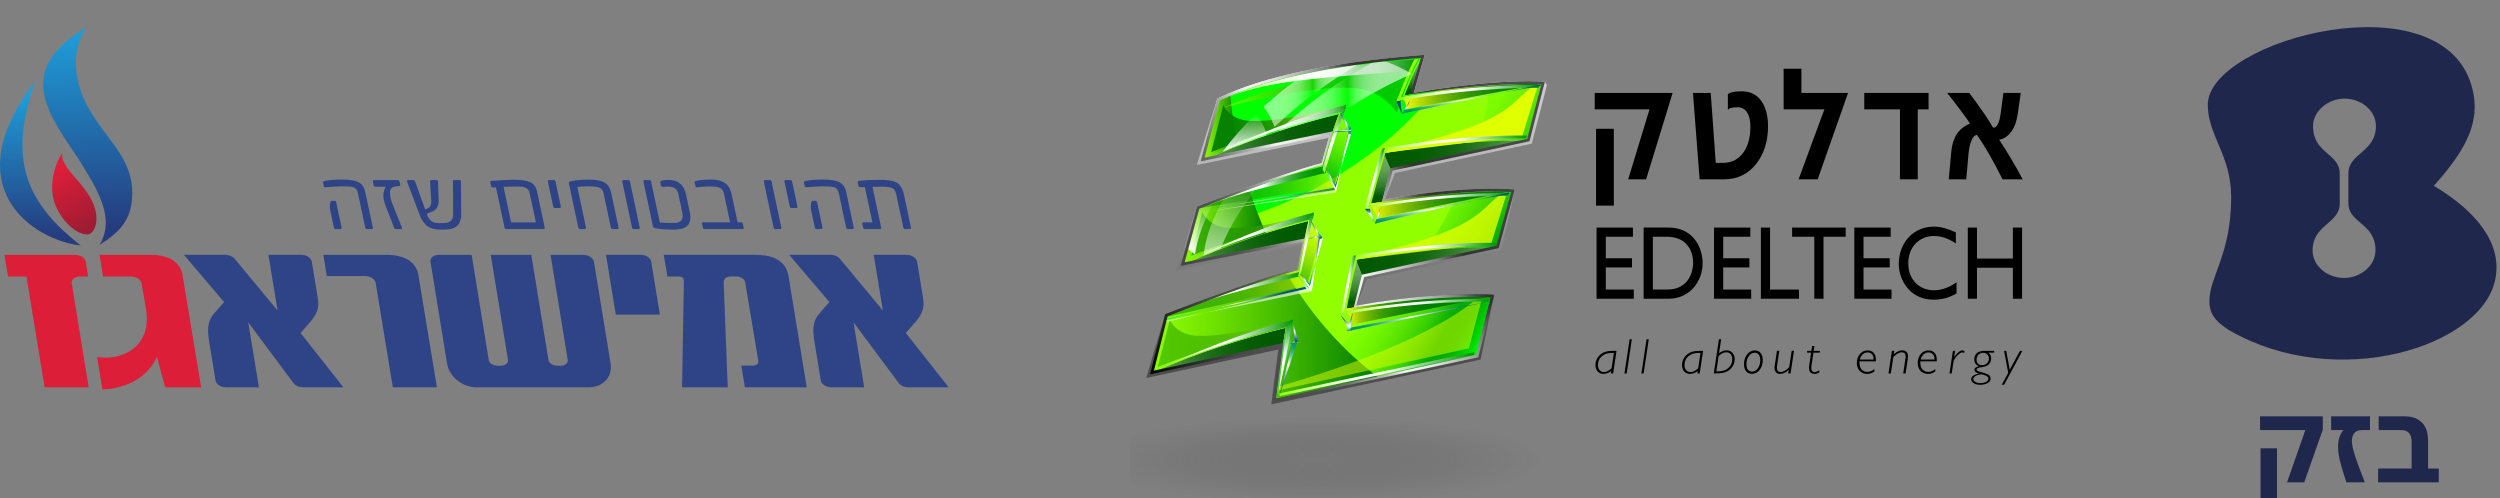 <svg width="276" height="55" viewBox="0 0 276 55" fill="none" xmlns="http://www.w3.org/2000/svg">
<rect x="0" y="0" width="276" height="55" fill="#808080" stroke="none"/>
<g clip-path="url(#clip0_4197_5096)">
<g clip-path="url(#clip1_4197_5096)">
<path d="M35.697 28.135H43.002C44.223 28.206 45.726 28.584 46.157 30.17L48.237 42.763H43.368L41.478 31.24C41.411 30.83 40.907 30.497 40.344 30.479H36.082L35.699 28.135H35.697ZM89.062 42.761L87.055 30.491C86.718 28.43 84.739 28.133 83.419 28.133H73.279L73.685 30.525H74.991C75.248 30.545 75.518 30.637 75.498 31.038L75.303 42.758H80.341L79.892 31.171C79.888 30.786 80.19 30.52 80.69 30.52H81.256C81.755 30.52 82.207 30.811 82.268 31.155L83.721 39.864C83.767 40.142 83.492 40.366 83.105 40.366H81.842L82.234 42.758H89.065L89.062 42.761ZM67.982 34.732H72.851L71.895 28.893C71.829 28.483 71.325 28.149 70.759 28.133H66.903L67.982 34.732ZM58.654 28.135H54.179L56.081 39.725C56.138 40.075 55.794 40.362 55.318 40.378H54.912C54.474 40.364 54.083 40.128 53.97 39.823L52.069 28.135H48.457C47.875 28.135 47.458 28.476 47.527 28.896L49.349 40.103C49.617 41.736 51.196 42.763 52.625 42.763H65.001C66.428 42.763 67.673 41.739 67.407 40.103L65.571 28.896C65.503 28.476 64.973 28.135 64.391 28.135H60.78L62.687 39.782C62.7 40.105 62.368 40.362 61.917 40.378H61.511C61.057 40.362 60.652 40.112 60.558 39.791L58.654 28.135ZM90.338 34.75C89.516 35.809 89.828 37.195 89.997 38.224L90.616 42C90.684 42.422 91.212 42.761 91.796 42.761H95.405L94.231 35.593L99.261 42.341C99.472 42.587 99.845 42.751 100.235 42.761H104.737L100.003 36.764L101.225 35.364C102.047 34.306 102.036 33.701 101.869 32.669L101.25 28.893C101.181 28.474 100.652 28.133 100.07 28.133H96.461L97.467 34.276L92.715 28.552C92.504 28.305 92.128 28.142 91.741 28.133H87.128L91.567 33.35L90.341 34.748L90.338 34.75ZM23.516 34.75C22.694 35.809 23.007 37.195 23.175 38.224L23.793 42C23.862 42.422 24.391 42.761 24.973 42.761H28.582L27.409 35.593L32.439 42.341C32.649 42.587 33.023 42.751 33.412 42.761H37.915L33.181 36.764L34.402 35.364C35.225 34.306 35.213 33.701 35.044 32.669L34.425 28.893C34.356 28.474 33.829 28.133 33.245 28.133H29.636L30.642 34.276L25.89 28.552C25.679 28.305 25.306 28.142 24.916 28.133H20.304L24.742 33.35L23.516 34.748V34.75Z" fill="#2E4486"/>
<path d="M4.926 42.761L2.924 30.527H0.88L0.488 28.135H8.288C8.87 28.135 9.399 28.476 9.468 28.896L9.736 30.527H8.854C8.272 30.527 7.85 30.866 7.919 31.285L9.795 42.763H4.926V42.761ZM16.092 33.971C16.958 38.778 12.765 39.851 10.714 39.397L11.308 42.997C11.308 42.997 15.684 43.042 17.325 39.397L18.237 42.763H22.205L20.123 30.167C19.692 28.596 18.193 28.213 16.972 28.135H10.987L11.379 30.532H14.5C15.066 30.548 15.57 30.882 15.636 31.292L16.094 33.973" fill="#DC1E38"/>
<path d="M41.159 25.094C41.187 25.225 41.146 25.289 41.038 25.289H40.522C40.41 25.289 40.341 25.225 40.314 25.094L39.505 21.295C39.436 20.97 39.271 20.761 39.015 20.67C38.811 20.603 38.366 20.571 37.679 20.571C37.411 20.571 36.868 20.603 36.05 20.67C35.866 20.688 35.766 20.651 35.745 20.56L35.663 20.172C35.642 20.076 35.718 20.008 35.887 19.969C36.393 19.872 36.998 19.824 37.709 19.824C38.511 19.824 39.093 19.904 39.455 20.063C39.917 20.257 40.209 20.633 40.325 21.188L41.157 25.097L41.159 25.094ZM37.117 22.342C37.092 22.228 37.037 22.171 36.953 22.171H36.634C36.556 22.171 36.503 22.219 36.48 22.315C36.4 22.627 36.393 22.936 36.46 23.245L36.854 25.094C36.882 25.225 36.95 25.289 37.058 25.289H37.574C37.688 25.289 37.734 25.225 37.706 25.094L37.122 22.342H37.117ZM44.113 20.06C44.086 19.939 44.017 19.877 43.9 19.877H41.311C41.194 19.877 41.15 19.936 41.175 20.06L41.253 20.431C41.279 20.553 41.354 20.615 41.478 20.615H42.592C42.326 21.082 42.257 21.584 42.385 22.116C42.431 22.326 42.525 22.62 42.674 22.995L43.508 25.129C43.547 25.236 43.62 25.289 43.733 25.289H44.287C44.383 25.289 44.406 25.22 44.356 25.085L43.451 22.831C43.281 22.42 43.176 22.113 43.132 21.912C43.057 21.554 43.032 21.279 43.059 21.091C43.102 20.821 43.274 20.661 43.577 20.603L44.053 20.525C44.159 20.512 44.2 20.45 44.177 20.342L44.118 20.06H44.113ZM50.139 19.877C50.048 19.877 50.002 19.918 50.004 20.005L50.029 23.678C50.034 24.313 49.665 24.631 48.922 24.631H48.407C47.813 24.631 47.415 24.363 47.206 23.829L47.124 23.603L47.736 23.344C48.217 23.137 48.448 22.732 48.428 22.132L48.352 20.065C48.347 19.943 48.295 19.881 48.189 19.881H47.646C47.534 19.881 47.479 19.946 47.481 20.076L47.607 22.12C47.639 22.62 47.479 22.927 47.126 23.046L46.936 23.117L45.831 20.053C45.788 19.939 45.708 19.881 45.589 19.881H45.034C44.929 19.881 44.904 19.946 44.952 20.076L46.331 23.726C46.558 24.318 46.858 24.741 47.234 25C47.582 25.234 48.043 25.349 48.618 25.349H48.982C49.63 25.349 50.102 25.232 50.396 25C50.744 24.728 50.916 24.258 50.914 23.593L50.889 20.076C50.891 19.946 50.834 19.881 50.719 19.881H50.137L50.139 19.877ZM59.163 24.551L58.468 21.284C58.395 20.936 58.148 20.718 57.724 20.624C57.581 20.601 57.222 20.592 56.649 20.592C56.358 20.592 56.007 20.603 55.593 20.624L56.427 24.551H59.163ZM60.13 25.094C60.157 25.225 60.116 25.289 60.008 25.289H55.897C55.79 25.289 55.721 25.225 55.693 25.094L54.756 20.686L54.44 20.697C54.312 20.704 54.238 20.665 54.22 20.58L54.128 20.147C54.105 20.037 54.16 19.976 54.296 19.964C55.43 19.884 56.223 19.843 56.676 19.843C57.545 19.843 58.17 19.934 58.555 20.12C58.94 20.305 59.188 20.656 59.298 21.172L60.132 25.092L60.13 25.094ZM61.332 20.06C61.307 19.939 61.241 19.877 61.138 19.877H60.613C60.505 19.877 60.464 19.934 60.487 20.049L61.064 22.769C61.092 22.897 61.158 22.963 61.268 22.963H61.784C61.896 22.963 61.937 22.899 61.91 22.769L61.335 20.06H61.332ZM67.478 21.295C67.363 20.759 67.123 20.381 66.756 20.161C66.389 19.941 65.801 19.831 64.992 19.831C64.183 19.831 63.47 19.895 62.934 20.026C62.824 20.056 62.781 20.124 62.803 20.23L63.844 25.126C63.867 25.234 63.933 25.287 64.038 25.287H64.554C64.671 25.287 64.715 25.223 64.687 25.092L63.741 20.645C64.073 20.592 64.483 20.567 64.971 20.567C65.546 20.567 65.95 20.619 66.186 20.725C66.421 20.83 66.568 21.02 66.625 21.293L67.432 25.092C67.46 25.223 67.531 25.287 67.647 25.287H68.163C68.271 25.287 68.312 25.223 68.284 25.092L67.475 21.293L67.478 21.295ZM69.552 20.06C69.526 19.939 69.457 19.877 69.35 19.877H68.834C68.72 19.877 68.674 19.934 68.697 20.049L69.769 25.094C69.797 25.225 69.863 25.289 69.973 25.289H70.489C70.606 25.289 70.649 25.225 70.621 25.094L69.552 20.06ZM75.75 21.511C75.516 20.415 74.879 19.866 73.839 19.866C73.403 19.866 73.119 19.904 72.991 19.982C72.911 20.026 72.879 20.09 72.897 20.17L72.966 20.491C72.986 20.587 73.064 20.631 73.202 20.624C73.486 20.61 73.664 20.601 73.733 20.601C74.04 20.601 74.274 20.647 74.439 20.741C74.67 20.862 74.822 21.094 74.893 21.433L75.328 23.481C75.488 24.237 75.181 24.618 74.4 24.618C73.685 24.618 73.165 24.599 72.844 24.563L71.884 20.049C71.859 19.934 71.779 19.877 71.641 19.877H71.183C71.059 19.877 71.011 19.939 71.036 20.06L72.079 24.961C72.106 25.087 72.198 25.168 72.358 25.2C72.97 25.303 73.626 25.356 74.327 25.356C75.028 25.356 75.566 25.218 75.866 24.941C76.206 24.62 76.297 24.1 76.146 23.385L75.747 21.513L75.75 21.511ZM81.43 24.542L80.758 21.385C80.536 20.344 79.803 19.824 78.559 19.824C77.713 19.824 77.115 19.881 76.767 19.996C76.701 20.019 76.678 20.081 76.701 20.184L76.781 20.562C76.799 20.654 76.865 20.69 76.978 20.672C77.47 20.613 77.915 20.583 78.314 20.583C78.772 20.583 79.088 20.608 79.26 20.661C79.624 20.761 79.842 20.979 79.915 21.32L80.6 24.544H77.631C77.525 24.544 77.486 24.597 77.509 24.705L77.599 25.131C77.622 25.239 77.686 25.291 77.789 25.291H81.984C82.085 25.291 82.122 25.234 82.099 25.12L82.007 24.686C81.987 24.59 81.918 24.542 81.803 24.542H81.434H81.43ZM85.183 20.06C85.158 19.939 85.089 19.877 84.981 19.877H84.466C84.349 19.877 84.305 19.934 84.328 20.049L85.401 25.094C85.428 25.225 85.497 25.289 85.605 25.289H86.12C86.237 25.289 86.281 25.225 86.253 25.094L85.183 20.06ZM87.451 20.06C87.426 19.939 87.36 19.877 87.257 19.877H86.732C86.624 19.877 86.583 19.934 86.606 20.049L87.183 22.769C87.211 22.897 87.277 22.963 87.387 22.963H87.903C88.015 22.963 88.056 22.899 88.029 22.769L87.454 20.06H87.451ZM93.42 21.185C93.304 20.631 93.013 20.257 92.55 20.06C92.188 19.902 91.606 19.822 90.804 19.822C90.096 19.822 89.489 19.87 88.982 19.966C88.812 20.008 88.737 20.076 88.757 20.17L88.84 20.558C88.858 20.649 88.962 20.686 89.142 20.668C89.96 20.601 90.504 20.569 90.772 20.569C91.459 20.569 91.903 20.601 92.108 20.668C92.366 20.759 92.529 20.968 92.598 21.293L93.404 25.092C93.432 25.223 93.503 25.287 93.613 25.287H94.128C94.236 25.287 94.277 25.223 94.25 25.092L93.418 21.183L93.42 21.185ZM90.21 22.342C90.185 22.228 90.13 22.171 90.045 22.171H89.727C89.649 22.171 89.596 22.219 89.573 22.315C89.493 22.627 89.486 22.936 89.553 23.245L89.947 25.094C89.974 25.225 90.041 25.289 90.151 25.289H90.664C90.781 25.289 90.824 25.225 90.797 25.094L90.213 22.342H90.21ZM96.319 20.626C96.553 20.619 96.894 20.615 97.346 20.615C97.934 20.615 98.331 20.668 98.532 20.775C98.734 20.883 98.871 21.103 98.94 21.435L99.719 25.097C99.747 25.225 99.816 25.291 99.928 25.291H100.437C100.549 25.291 100.59 25.227 100.563 25.097L99.799 21.502C99.657 20.83 99.385 20.379 98.986 20.15C98.631 19.955 98.008 19.856 97.116 19.856C96.225 19.856 95.471 19.891 94.866 19.957C94.724 19.976 94.665 20.037 94.688 20.14L94.77 20.528C94.788 20.617 94.864 20.661 94.995 20.661H95.487L96.312 24.542H95.327C95.219 24.542 95.176 24.599 95.201 24.714L95.29 25.129C95.313 25.236 95.377 25.289 95.487 25.289H97.128C97.249 25.289 97.302 25.239 97.281 25.14L96.321 20.626H96.319Z" fill="#2E4486"/>
<path d="M8.923 27.102C1.943 21.721 1.281 16.57 3.882 8.968C-5.153 20.757 3.728 26.526 8.925 27.102" fill="url(#paint0_linear_4197_5096)"/>
<path d="M5.813 21.536C6.084 23.561 8.075 25.883 9.61 25.883C10.3 25.883 10.625 24.929 10.646 24.311C10.765 20.876 6.464 18.786 6.883 16.868C6.883 16.868 5.46 18.873 5.813 21.536Z" fill="url(#paint1_linear_4197_5096)"/>
<path d="M8.764 17.696C10.838 21.05 12.758 24.15 10.976 27.047C13.077 25.695 14.559 24.416 14.605 21.403C14.66 17.744 12.123 15.67 10.297 12.81C8.125 9.477 7.658 5.668 9.573 2.999C1.453 7.797 5.359 12.581 8.764 17.698" fill="url(#paint2_linear_4197_5096)"/>
</g>
<g clip-path="url(#clip2_4197_5096)">
<g clip-path="url(#clip3_4197_5096)">
<path opacity="0.3" fill-rule="evenodd" clip-rule="evenodd" d="M179.205 50.629C179.205 53.512 164.015 55.849 145.275 55.849C126.536 55.849 111.346 53.512 111.346 50.629C111.346 47.746 126.538 45.408 145.275 45.408C164.013 45.408 179.205 47.746 179.205 50.629Z" fill="url(#paint3_radial_4197_5096)"/>
<path d="M140.431 43.987C140.435 43.958 140.806 41.008 141.134 38.583L126.544 41.734L128.641 34.686L128.626 34.746C129.025 34.59 138.49 30.88 143.168 29.677C143.249 29.307 143.486 28.215 143.754 27.002L129.917 29.759L132.145 22.809C132.233 22.774 141.297 19.219 145.917 18.01C146.067 17.458 146.467 15.997 146.695 15.217L132.124 18.217L134.383 10.935L134.396 10.882C139.341 8.487 146.971 6.93 157.268 6.104L156.074 10.251C162.208 9.204 166.718 8.962 168.695 8.962C169.695 8.962 170.316 9 170.373 9.004L170.561 9.02L170.779 9.399L169.109 15.859L153.998 19.098L152.89 22.01C158.264 21.09 162.406 20.815 164.687 20.815C166.214 20.815 167.226 20.922 167.235 20.922L165.705 27.65L150.862 30.849L149.735 33.721C155.375 32.757 160.065 32.472 162.668 32.472C164.048 32.472 164.956 32.546 164.963 32.546L163.452 39.7L140.348 44.638L140.431 43.983V43.987ZM141.979 37.908C141.979 37.908 141.425 42.081 141.228 43.596L162.687 38.91L164.168 33.127C163.82 33.114 163.316 33.1 162.666 33.1C160.099 33.1 155.783 33.295 149.804 34.223L149.03 34.347L150.103 30.058L164.948 26.859L166.429 21.485C166.061 21.464 165.515 21.445 164.793 21.445C162.166 21.445 158.277 21.797 153.233 22.493L152.141 22.698L153.233 18.307L168.343 15.068L169.756 9.604C169.517 9.596 169.199 9.591 168.806 9.591C165.339 9.591 161.306 9.935 156.482 10.642L155.27 10.784L156.431 6.748C146.695 7.569 139.655 9.068 134.925 11.324L133.417 17L147.595 14.091L146.254 18.479L146.084 18.521C144.285 18.974 140.528 20.152 132.841 23.211L132.666 23.28L131.222 28.55L144.4 25.945L143.517 30.106L143.327 30.154C140.685 30.803 136.021 32.447 129.463 35.041L129.17 35.156L127.821 40.506L142.036 37.474L141.979 37.912V37.908Z" fill="url(#paint4_linear_4197_5096)"/>
<path d="M140.714 44.244L140.741 44.025C140.745 43.991 141.164 40.669 141.503 38.184L126.971 41.324L128.643 34.688L128.718 34.66C128.816 34.621 138.496 30.845 143.17 29.679C143.231 29.397 143.431 28.472 143.825 26.692L130.354 29.355L132.147 22.811L132.22 22.782C132.312 22.746 141.373 19.169 145.919 18.012C146.038 17.569 146.555 15.658 146.797 14.889L132.557 17.813L134.398 10.884L134.521 10.824C139.429 8.447 146.802 6.889 157.061 6.067L157.285 6.05L156.076 10.253C162.452 9.133 166.789 8.964 168.81 8.964C169.833 8.964 170.352 9.004 170.373 9.006L170.561 9.022L170.479 9.318L168.856 15.596L168.762 15.617L153.747 18.838L152.892 22.016C158.498 21.027 162.459 20.82 164.799 20.82C166.279 20.82 167.023 20.903 167.053 20.907L167.235 20.928L165.454 27.391L165.362 27.412L150.613 30.59L149.735 33.727C155.594 32.696 160 32.477 162.668 32.477C164.026 32.477 164.772 32.537 164.779 32.539L164.963 32.554L163.199 39.443L163.103 39.464L140.714 44.248V44.244ZM141.668 37.868C141.668 37.868 140.963 43.186 140.862 43.997L162.944 39.177L164.569 32.836C164.272 32.819 163.626 32.79 162.67 32.79C160.005 32.79 155.731 32.989 149.76 33.916L149.452 33.966L150.362 30.324L150.454 30.303L165.203 27.125L166.837 21.2C166.532 21.175 165.848 21.131 164.799 21.131C162.465 21.131 158.883 21.399 153.195 22.182L152.567 22.299L153.494 18.569L168.601 15.33L170.159 9.305C169.923 9.294 169.469 9.274 168.808 9.274C166.787 9.274 162.921 9.378 156.438 10.328L155.701 10.414L156.858 6.395C146.762 7.219 139.498 8.759 134.661 11.1L132.986 17.403L147.143 14.497L146.007 18.213C141.724 19.288 133.281 22.696 132.406 23.041L130.787 28.947L143.996 26.336L143.253 29.843C138.85 30.926 129.827 34.56 128.906 34.918L127.396 40.91L141.668 37.864V37.868Z" fill="url(#paint5_linear_4197_5096)"/>
<path d="M168.603 15.548L153.548 18.774L152.783 16.931C152.818 16.809 152.756 17.02 152.791 16.905C162.011 15.299 168.58 15.512 168.58 15.512L168.609 15.518L168.603 15.548Z" fill="url(#paint6_linear_4197_5096)"/>
<path d="M165.212 27.307L150.415 30.497L149.691 28.654C158.772 27.102 165.212 27.307 165.212 27.307Z" fill="url(#paint7_linear_4197_5096)"/>
<path d="M156.98 6.223L156.952 6.338C156.933 6.338 156.912 6.341 156.889 6.341C156.948 6.257 156.979 6.223 156.979 6.223H156.98Z" fill="#00FF00"/>
<path d="M156.954 6.338L156.94 6.382L155.896 10.414C155.569 10.464 155.237 10.521 154.904 10.577C155.975 7.774 156.659 6.673 156.89 6.341C156.912 6.341 156.935 6.338 156.954 6.338Z" fill="url(#paint8_linear_4197_5096)"/>
<path d="M153.548 18.776L153.542 18.78L152.567 22.278V22.282C152.13 22.351 151.685 22.422 151.235 22.504C151.994 19.585 152.607 17.529 152.783 16.935L153.548 18.778V18.776Z" fill="url(#paint9_linear_4197_5096)"/>
<path d="M152.515 16.953C152.609 16.937 152.699 16.922 152.793 16.907C152.758 17.021 152.724 17.14 152.689 17.263L152.515 16.954V16.953Z" fill="#00FF00"/>
<path d="M149.45 33.951C149.151 33.997 148.846 34.05 148.54 34.104C148.781 32.713 149.134 31.002 149.689 28.654L150.413 30.497L149.448 33.951H149.45Z" fill="url(#paint10_linear_4197_5096)"/>
<path d="M147.833 12.558C147.601 13.163 147.352 13.845 147.095 14.614L132.898 17.656C138.007 15.341 143.115 13.707 147.831 12.558H147.833Z" fill="url(#paint11_linear_4197_5096)"/>
<path d="M141.958 36.161C141.839 36.815 141.739 37.405 141.651 37.979H141.647L127.182 41.127C132.101 38.897 137.383 37.301 141.956 36.161H141.958Z" fill="url(#paint12_linear_4197_5096)"/>
<path d="M130.584 29.202C135.31 27.056 140.042 25.498 144.459 24.37C144.302 25.075 144.157 25.742 144.019 26.372L130.538 29.261L130.557 29.196L130.586 29.202H130.584Z" fill="url(#paint13_linear_4197_5096)"/>
<path d="M154.904 10.577C155.239 10.521 155.569 10.464 155.896 10.414C164.224 9.096 170.059 9.259 170.228 9.265L168.609 15.518L168.58 15.512C168.58 15.512 162.011 15.299 152.791 16.905C152.697 16.92 152.607 16.935 152.513 16.951L152.687 17.259C152.233 18.794 151.747 20.529 151.235 22.5C151.685 22.42 152.128 22.347 152.567 22.278V22.274C160.603 21.002 166.323 21.11 166.873 21.121L165.212 27.303C165.212 27.303 158.772 27.096 149.691 28.65C149.136 30.998 148.781 32.711 148.542 34.1C148.848 34.046 149.151 33.993 149.452 33.947C158.185 32.525 164.655 32.723 164.655 32.723L162.965 39.32L140.885 43.993C141.203 41.328 141.379 39.727 141.653 37.977C141.741 37.403 141.841 36.813 141.959 36.16C137.387 37.299 132.105 38.895 127.185 41.125L128.772 34.828C133.72 32.585 138.664 30.987 143.256 29.843C143.48 28.819 143.731 27.673 144.021 26.37C144.159 25.74 144.304 25.073 144.461 24.368C140.044 25.497 135.312 27.054 130.586 29.2L130.557 29.194L132.26 23L132.281 23.006C136.952 20.889 141.616 19.345 145.99 18.219C146.375 16.845 146.745 15.648 147.095 14.612C147.352 13.843 147.601 13.161 147.833 12.556C143.116 13.705 138.009 15.339 132.9 17.654L132.756 17.684L134.509 11.091C140.827 8.027 150.329 6.87 156.892 6.34C156.661 6.671 155.977 7.772 154.906 10.575L154.904 10.577Z" fill="url(#paint14_linear_4197_5096)"/>
<g style="mix-blend-mode:soft-light">
<path d="M163.18 15.661C163.81 13.566 164.237 11.481 164.456 9.441C162.155 9.602 159.287 9.891 156.04 10.405C155.712 10.454 155.381 10.51 155.046 10.568C156.117 7.765 156.8 6.663 157.032 6.332C150.469 6.863 140.967 8.02 134.649 11.083L132.896 17.677L133.04 17.646C138.151 15.332 143.256 13.698 147.973 12.548C147.741 13.154 147.492 13.836 147.235 14.604C146.885 15.64 146.515 16.838 146.13 18.211C141.756 19.34 137.09 20.882 132.421 22.998L132.4 22.993L130.697 29.186L130.726 29.192C135.452 27.046 140.184 25.487 144.601 24.361C144.444 25.067 144.298 25.732 144.161 26.363C143.869 27.665 143.62 28.811 143.394 29.836C138.802 30.979 133.858 32.577 128.91 34.82L127.323 41.117C132.243 38.887 137.525 37.292 142.097 36.15C141.979 36.803 141.879 37.393 141.791 37.968C141.551 39.497 141.387 40.912 141.138 43.022C143.707 41.451 146.218 39.61 148.615 37.498C150.078 36.209 151.446 34.866 152.72 33.481C151.716 33.612 150.67 33.761 149.59 33.937C149.289 33.985 148.986 34.037 148.68 34.09C148.921 32.702 149.274 30.989 149.829 28.64C152.626 28.161 155.17 27.851 157.356 27.65C158.77 25.577 159.984 23.453 160.996 21.311C158.714 21.474 155.894 21.761 152.707 22.265V22.269C152.27 22.338 151.825 22.409 151.375 22.491C151.889 20.52 152.375 18.784 152.827 17.25L152.931 16.893C156.961 16.192 160.486 15.838 163.176 15.659L163.18 15.661Z" fill="#91FF00"/>
</g>
<g style="mix-blend-mode:soft-light">
<path d="M155.896 10.414C155.569 10.464 155.237 10.521 154.904 10.577C155.975 7.774 156.659 6.673 156.89 6.341C150.327 6.872 140.825 8.029 134.507 11.092L132.754 17.686L132.898 17.656C138.007 15.341 143.115 13.707 147.831 12.558C147.599 13.163 147.35 13.845 147.094 14.614C146.743 15.65 146.371 16.847 145.988 18.221C141.615 19.349 136.948 20.891 132.279 23.008L132.258 23.002L131.613 25.347C135.572 24.715 139.622 23.479 143.58 21.602C149.718 18.69 154.798 14.633 158.502 10.039C157.664 10.148 156.797 10.273 155.896 10.414Z" fill="#00FF00"/>
</g>
<path d="M136.645 16.075C136.254 14.202 135.984 12.339 135.825 10.501C135.373 10.69 134.933 10.887 134.507 11.092L132.754 17.686L132.898 17.656C134.149 17.089 135.4 16.564 136.645 16.077V16.075Z" fill="url(#paint15_linear_4197_5096)"/>
<path d="M139.747 25.713C139.036 24.119 138.404 22.458 137.862 20.736C136.013 21.41 134.147 22.161 132.279 23.008L132.258 23.002L130.555 29.196L130.584 29.202C133.666 27.803 136.749 26.657 139.747 25.713Z" fill="url(#paint16_linear_4197_5096)"/>
<path d="M140.883 43.995L152.128 41.615C148.245 38.723 144.777 34.824 142.034 30.161C137.791 31.278 133.283 32.784 128.77 34.83L127.184 41.127C132.103 38.897 137.385 37.301 141.957 36.161C141.839 36.815 141.739 37.405 141.651 37.979C141.377 39.728 141.201 41.33 140.883 43.995Z" fill="url(#paint17_linear_4197_5096)"/>
<path style="mix-blend-mode:luminosity" opacity="0.4" d="M156.239 6.918C150.735 7.363 141.509 8.974 135.151 11.859C135.151 11.859 147.095 8.713 150.934 9.981C153.233 10.74 154.207 12.466 154.207 12.466C154.207 12.466 156.026 7.221 156.239 6.918Z" fill="url(#paint18_linear_4197_5096)"/>
<g style="mix-blend-mode:luminosity" opacity="0.5">
<path d="M163.58 33.062C163.58 33.062 163.346 33.066 162.91 33.083C160.542 35.071 154.67 38.773 140.952 42.746C140.938 42.874 140.925 43.004 140.911 43.138L162.166 38.456L163.578 33.062H163.58Z" fill="#E0FF00"/>
</g>
<g style="mix-blend-mode:luminosity" opacity="0.8">
<path d="M166.295 21.512C166.295 21.512 166.061 21.506 165.624 21.506C163.174 23.205 163.567 25.38 149.691 28.431C149.672 28.546 149.71 28.533 149.691 28.654L164.653 26.817L166.295 21.514V21.512Z" fill="#E0FF00"/>
</g>
<g style="mix-blend-mode:luminosity">
<path d="M169.703 9.698C169.703 9.698 169.469 9.692 169.032 9.692C166.582 11.391 166.975 13.566 153.099 16.617C153.08 16.732 153.118 16.719 153.099 16.84L168.059 15.002L169.701 9.698H169.703Z" fill="#E0FF00"/>
</g>
<path style="mix-blend-mode:luminosity" opacity="0.4" d="M127.821 40.502C132.948 38.451 137.91 37.081 142.563 35.326C142.563 35.326 136.321 37.156 132.279 37.079C129.858 37.033 129.147 35.315 129.147 35.315C129.147 35.315 127.933 40.152 127.82 40.504L127.821 40.502Z" fill="url(#paint19_linear_4197_5096)"/>
<path style="mix-blend-mode:luminosity" opacity="0.55" d="M131.511 28.236C136.638 26.184 140.356 25.228 145.009 23.474C145.009 23.474 139.9 25.242 135.858 25.165C133.436 25.119 132.726 23.401 132.726 23.401C132.726 23.401 131.624 27.886 131.511 28.238V28.236Z" fill="url(#paint20_linear_4197_5096)"/>
<path style="mix-blend-mode:luminosity" opacity="0.93" d="M133.722 16.784C138.848 14.732 143.81 13.363 148.463 11.608C148.463 11.608 142.224 13.437 138.18 13.361C135.758 13.315 135.048 11.596 135.048 11.596C135.048 11.596 133.833 16.433 133.72 16.784H133.722Z" fill="url(#paint21_linear_4197_5096)"/>
<path opacity="0.5" d="M145.99 18.221C146.034 18.209 146.08 18.196 146.124 18.186L147.333 20.47L147.314 20.539L132.279 23.01C136.95 20.893 141.615 19.349 145.988 18.223L145.99 18.221Z" fill="url(#paint22_linear_4197_5096)"/>
<path opacity="0.5" d="M143.253 29.845C143.283 29.84 143.316 29.83 143.343 29.822L144.295 31.497L128.72 35.01L128.766 34.828C133.714 32.585 138.659 30.987 143.251 29.843L143.253 29.845Z" fill="url(#paint23_linear_4197_5096)"/>
<path d="M155.77 10.548C155.482 10.594 155.195 10.646 154.902 10.696L155.356 12.027L170.23 9.267C170.057 9.261 164.479 9.089 155.77 10.55V10.548Z" fill="url(#paint24_linear_4197_5096)"/>
<path d="M152.599 22.274C152.153 22.345 151.699 22.422 151.237 22.502L152.118 24.064L166.724 21.121C165.645 21.106 160.149 21.081 152.599 22.274Z" fill="url(#paint25_linear_4197_5096)"/>
<path d="M149.469 33.945C149.185 33.995 148.898 34.041 148.607 34.092L149.45 35.786L164.653 32.728C164.653 32.728 158.193 32.531 149.469 33.947V33.945Z" fill="url(#paint26_linear_4197_5096)"/>
<path d="M141.957 36.161L142.563 37.803L141.647 38.001C141.735 37.42 141.837 36.82 141.956 36.161H141.957Z" fill="#53C953"/>
<path d="M142.563 37.805L140.902 43.838C141.208 41.278 141.383 39.707 141.649 38.002L142.565 37.805H142.563Z" fill="#53C953"/>
<path opacity="0.5" d="M144.53 24.364L145.745 26.236L144.295 31.498L143.343 29.824C143.314 29.83 143.283 29.84 143.253 29.847C143.467 28.866 143.705 27.776 143.977 26.544C144.13 25.864 144.289 25.142 144.457 24.37C144.482 24.364 144.503 24.359 144.526 24.351L144.53 24.364Z" fill="url(#paint27_linear_4197_5096)"/>
<path opacity="0.5" d="M147.977 12.523C147.929 12.537 147.883 12.546 147.833 12.558C147.586 13.202 147.323 13.93 147.049 14.753C146.712 15.759 146.36 16.909 145.99 18.221C146.034 18.209 146.08 18.196 146.124 18.186L147.333 20.47L149.017 14.351L147.977 12.523Z" fill="url(#paint28_linear_4197_5096)"/>
<path d="M134.651 11.146C139.584 8.757 146.396 7.324 156.624 6.504L155.929 7.797C145.881 8.604 139.48 8.807 134.651 11.146Z" fill="url(#paint29_linear_4197_5096)"/>
<path d="M132.898 17.521C137.607 15.386 143.207 12.866 148.615 11.566L148.419 12.253C143.03 13.548 137.59 15.393 132.898 17.521Z" fill="url(#paint30_linear_4197_5096)"/>
<path d="M154.189 11.146L154.32 10.807C163.597 9.167 169.9 9.387 169.967 9.391L169.866 9.704C169.798 9.702 163.433 9.514 154.187 11.148L154.189 11.146Z" fill="url(#paint31_linear_4197_5096)"/>
<path d="M132.343 23.112C136.722 21.125 141.454 19.514 146.454 18.261L146.371 19.087C141.389 20.336 136.705 21.134 132.343 23.112Z" fill="url(#paint32_linear_4197_5096)"/>
<path d="M130.762 28.987C135.184 26.981 140.013 24.723 145.059 23.453L144.946 24.14C139.919 25.405 135.168 26.987 130.762 28.985V28.987Z" fill="url(#paint33_linear_4197_5096)"/>
<path d="M128.885 34.876C133.454 32.803 138.44 31.205 143.657 29.979L143.548 30.495C138.348 31.715 133.436 32.811 128.885 34.876Z" fill="url(#paint34_linear_4197_5096)"/>
<path d="M127.32 40.995C131.49 39.104 137.128 36.682 142.777 35.271L142.479 35.941C136.848 37.347 131.475 39.11 127.32 40.993V40.995Z" fill="url(#paint35_linear_4197_5096)"/>
<path d="M152.467 16.723L152.565 16.401C161.843 14.761 168.521 14.97 168.588 14.972L168.463 15.282C168.396 15.282 161.71 15.089 152.467 16.723Z" fill="url(#paint36_linear_4197_5096)"/>
<path d="M150.653 23.062L150.743 22.761C160.021 21.121 166.471 21.303 166.538 21.305L166.467 21.617C166.4 21.617 159.896 21.428 150.653 23.062Z" fill="url(#paint37_linear_4197_5096)"/>
<path d="M149.256 28.567L149.343 28.236C158.62 26.596 165.101 26.813 165.17 26.815L165.088 27.127C165.021 27.123 158.502 26.935 149.256 28.569V28.567Z" fill="url(#paint38_linear_4197_5096)"/>
<path d="M148.023 34.751L148.042 34.451C157.32 32.813 164.335 32.991 164.408 32.993L164.314 33.307C164.243 33.303 157.266 33.117 148.023 34.751Z" fill="url(#paint39_linear_4197_5096)"/>
<path d="M141.279 43.732L141.214 43.428L162.776 38.862L162.745 39.188L141.279 43.732Z" fill="url(#paint40_linear_4197_5096)"/>
<path d="M148.369 34.393L148.021 34.751C148.298 33.073 148.753 30.696 149.341 28.234L149.689 28.175C149.103 30.629 148.645 32.723 148.367 34.393H148.369Z" fill="url(#paint41_linear_4197_5096)"/>
<path d="M151.003 23L150.653 23.062C151.203 20.956 151.98 18.334 152.563 16.401L152.894 16.343C152.314 18.273 151.551 20.899 151.003 23Z" fill="url(#paint42_linear_4197_5096)"/>
<path d="M154.549 11.083L154.187 11.146C155.555 7.543 156.124 6.579 156.157 6.543L156.624 6.504C156.624 6.504 155.889 7.554 154.549 11.083Z" fill="url(#paint43_linear_4197_5096)"/>
<path d="M141.092 43.842L141.27 42.343C141.595 39.579 141.722 38.357 142.141 36.052L142.777 35.273C142.36 37.568 141.092 43.842 141.092 43.842Z" fill="url(#paint44_linear_4197_5096)"/>
<path d="M143.548 30.495L143.31 30.55C143.659 28.941 144.649 23.83 144.649 23.83L145.057 23.453C145.057 23.453 143.896 28.886 143.548 30.495Z" fill="url(#paint45_linear_4197_5096)"/>
<path d="M146.249 19.113L146.007 18.696C146.682 16.248 147.498 13.696 148.195 11.943L148.613 11.841C147.919 13.585 146.919 16.677 146.247 19.113H146.249Z" fill="url(#paint46_linear_4197_5096)"/>
<path fill-rule="evenodd" clip-rule="evenodd" d="M139.745 14.937C139.783 14.899 139.823 14.861 139.862 14.822C139.565 13.979 139.172 13.213 138.687 12.535C137.306 13.876 136.057 15.292 134.982 16.75C136.58 16.081 138.17 15.483 139.745 14.937Z" fill="url(#paint47_linear_4197_5096)"/>
<path fill-rule="evenodd" clip-rule="evenodd" d="M131.929 28.083C132.18 26.273 132.915 24.284 134.074 22.223C133.477 22.476 132.879 22.738 132.279 23.008L132.258 23.002L131.053 27.389C131.333 27.631 131.624 27.863 131.929 28.083Z" fill="url(#paint48_linear_4197_5096)"/>
<path style="mix-blend-mode:luminosity" opacity="0.6" fill-rule="evenodd" clip-rule="evenodd" d="M140.712 13.999C143.471 11.391 146.649 9.027 150.002 7.071C148.12 7.324 146.18 7.638 144.266 8.029C142.572 9.169 140.963 10.43 139.488 11.78C139.714 12.077 139.921 12.393 140.111 12.725C140.339 13.125 140.538 13.552 140.71 14.001L140.712 13.999Z" fill="url(#paint49_linear_4197_5096)"/>
<path style="mix-blend-mode:luminosity" opacity="0.6" fill-rule="evenodd" clip-rule="evenodd" d="M134.776 27.453C135.626 25.19 137.118 22.738 139.243 20.246C137.908 20.705 136.559 21.213 135.205 21.761C133.862 24.048 133.061 26.25 132.877 28.213C133.511 27.949 134.145 27.696 134.776 27.453Z" fill="url(#paint50_linear_4197_5096)"/>
<path style="mix-blend-mode:luminosity" opacity="0.6" fill-rule="evenodd" clip-rule="evenodd" d="M141.12 14.474C143.415 13.723 145.666 13.087 147.833 12.558C147.823 12.583 147.814 12.61 147.804 12.635C150.4 10.851 153.136 9.341 155.852 8.175C154.942 7.587 153.91 7.108 152.779 6.73C152.375 6.774 151.967 6.822 151.555 6.87C147.772 8.93 144.172 11.544 141.12 14.472V14.474Z" fill="url(#paint51_linear_4197_5096)"/>
<path d="M147.095 14.602L149.097 14.19L149.145 14.483L147.095 14.602Z" fill="url(#paint52_linear_4197_5096)"/>
<path d="M152.101 24.61L151.774 24.677L152.392 22.939L152.101 24.61Z" fill="url(#paint53_linear_4197_5096)"/>
<path style="mix-blend-mode:multiply" d="M149.019 36.5L148.674 36.571L149.346 34.487L149.019 36.5Z" fill="url(#paint54_linear_4197_5096)"/>
<path style="mix-blend-mode:multiply" d="M142.387 37.989L143.237 37.487L143.302 37.792L142.387 37.989Z" fill="url(#paint55_linear_4197_5096)"/>
<path d="M155.155 12.466L154.756 12.571L155.657 11.091L155.155 12.466Z" fill="url(#paint56_linear_4197_5096)"/>
<path style="mix-blend-mode:multiply" d="M145.624 26.221L144.661 24.278L145.948 26.221H145.624Z" fill="url(#paint57_linear_4197_5096)"/>
<path d="M144.398 26.34L145.775 25.995L145.948 26.221L144.398 26.34Z" fill="url(#paint58_linear_4197_5096)"/>
<path d="M147.427 20.744L146.134 18.186L147.503 20.439L147.427 20.744Z" fill="url(#paint59_linear_4197_5096)"/>
<path style="mix-blend-mode:multiply" d="M144.448 31.684L143.509 30.135L144.53 31.297L144.448 31.684Z" fill="url(#paint60_linear_4197_5096)"/>
<path style="mix-blend-mode:multiply" d="M154.737 12.55L154.189 11.192L154.595 11.146L154.756 12.571L154.737 12.55Z" fill="url(#paint61_linear_4197_5096)"/>
<path d="M142.95 37.868L142.712 35.414L143.318 37.709L142.95 37.868Z" fill="url(#paint62_linear_4197_5096)"/>
<path d="M149.019 36.501L148.013 34.78L149.45 36.422L149.019 36.501Z" fill="url(#paint63_linear_4197_5096)"/>
<path d="M149.074 36.501L149.122 36.171L164.314 33.307L149.074 36.501Z" fill="url(#paint64_linear_4197_5096)"/>
<path style="mix-blend-mode:multiply" opacity="0.7" d="M132.35 23.2L132.237 23.23L147.295 20.742L147.484 20.931L132.35 23.2Z" fill="url(#paint65_linear_4197_5096)"/>
<path d="M144.459 31.629L144.661 31.684L145.594 26.198L145.933 26.146L144.459 31.629Z" fill="url(#paint66_linear_4197_5096)"/>
<path d="M147.346 20.765L147.484 20.931L148.885 14.435L149.145 14.483L147.346 20.765Z" fill="url(#paint67_linear_4197_5096)"/>
<path style="mix-blend-mode:multiply" d="M128.885 35.163L128.695 35.313L144.513 31.566L144.448 31.872L128.885 35.163Z" fill="url(#paint68_linear_4197_5096)"/>
<path d="M151.795 24.631L150.697 23.054L151.218 23.062L151.795 24.631Z" fill="url(#paint69_linear_4197_5096)"/>
<path d="M151.814 24.688L151.938 24.215C153.938 23.66 166.461 21.458 166.588 21.433V21.248C166.461 21.271 153.802 24.135 151.814 24.688Z" fill="url(#paint70_linear_4197_5096)"/>
<path d="M155.155 12.466L154.952 12.161L170.048 9.479L170.153 9.32L155.155 12.466Z" fill="url(#paint71_linear_4197_5096)"/>
<path d="M141.26 43.646L142.697 37.903L143.247 37.65L141.26 43.646Z" fill="url(#paint72_linear_4197_5096)"/>
<path d="M148.885 14.435L147.957 12.466L149.145 14.19L148.885 14.435Z" fill="url(#paint73_linear_4197_5096)"/>
<path d="M147.427 21.056L146.134 18.498L147.503 20.751L147.427 21.056Z" fill="url(#paint74_linear_4197_5096)"/>
<path opacity="0.6" d="M147.295 21.054L147.484 21.244L132.35 23.512L132.237 23.543L147.295 21.054Z" fill="url(#paint75_linear_4197_5096)"/>
<path d="M147.346 21.077L147.484 21.244L148.885 14.748L149.145 14.796L147.346 21.077Z" fill="url(#paint76_linear_4197_5096)"/>
<path d="M144.567 31.809L144.823 32.177L145.701 26.376L146.04 26.326L144.567 31.809Z" fill="white"/>
<path style="mix-blend-mode:multiply" d="M144.724 32.177L143.785 30.625L144.806 31.79L144.724 32.177Z" fill="url(#paint77_linear_4197_5096)"/>
<path opacity="0.6" d="M128.885 35.366L128.831 35.529L144.5 31.805L144.724 32.177L128.885 35.366Z" fill="url(#paint78_linear_4197_5096)"/>
<path d="M144.398 32.177L143.212 30.326L144.643 32.008L144.398 32.177Z" fill="url(#paint79_linear_4197_5096)"/>
<path d="M140.714 44.244L140.741 44.025C140.745 43.991 141.164 40.669 141.503 38.184L126.971 41.324L128.643 34.688L128.718 34.66C128.816 34.621 138.496 30.845 143.17 29.679C143.231 29.397 143.431 28.472 143.825 26.692L130.354 29.355L132.147 22.811L132.22 22.782C132.312 22.746 141.373 19.169 145.919 18.012C146.038 17.569 146.555 15.658 146.797 14.889L132.557 17.813L134.398 10.884L134.521 10.824C139.429 8.447 146.802 6.889 157.061 6.067L157.285 6.05L156.076 10.253C162.452 9.133 166.789 8.964 168.81 8.964C169.833 8.964 170.352 9.004 170.373 9.006L170.561 9.022L170.479 9.318L168.856 15.596L168.762 15.617L153.747 18.838L152.892 22.016C158.498 21.027 162.459 20.82 164.799 20.82C166.279 20.82 167.023 20.903 167.053 20.907L167.235 20.928L165.454 27.391L165.362 27.412L150.613 30.59L149.735 33.727C155.594 32.696 160 32.477 162.668 32.477C164.026 32.477 164.772 32.537 164.779 32.539L164.963 32.554L163.199 39.443L163.103 39.464L140.714 44.248V44.244ZM141.668 37.868C141.668 37.868 140.963 43.186 140.862 43.997L162.944 39.177L164.569 32.836C164.272 32.819 163.626 32.79 162.67 32.79C160.005 32.79 155.731 32.989 149.76 33.916L149.452 33.966L150.362 30.324L150.454 30.303L165.203 27.125L166.837 21.2C166.532 21.175 165.848 21.131 164.799 21.131C162.465 21.131 158.883 21.399 153.195 22.182L152.567 22.299L153.494 18.569L168.601 15.33L170.159 9.305C169.923 9.294 169.469 9.274 168.808 9.274C166.787 9.274 162.921 9.378 156.438 10.328L155.701 10.414L156.858 6.395C146.762 7.219 139.498 8.759 134.661 11.1L132.986 17.403L147.143 14.497L146.007 18.213C141.724 19.288 133.281 22.696 132.406 23.041L130.787 28.947L143.996 26.336L143.253 29.843C138.85 30.926 129.827 34.56 128.906 34.918L127.396 40.91L141.668 37.864V37.868Z" fill="url(#paint80_linear_4197_5096)"/>
<path d="M179.339 41.227H179.588L180.155 37.456H179.91L179.339 41.227Z" fill="black"/>
<path fill-rule="evenodd" clip-rule="evenodd" d="M177.831 41.227H178.092L178.465 38.738H177.98C177.689 38.738 177.442 38.771 177.239 38.836C177.036 38.897 176.85 39.001 176.685 39.142C176.511 39.29 176.375 39.464 176.279 39.665C176.185 39.864 176.138 40.073 176.138 40.29C176.138 40.585 176.22 40.822 176.381 41.006C176.546 41.188 176.754 41.28 177.011 41.28C177.159 41.28 177.302 41.253 177.444 41.202C177.586 41.15 177.728 41.069 177.869 40.962L177.831 41.227ZM178.172 38.975L177.921 40.652V40.654C177.779 40.792 177.638 40.895 177.496 40.968C177.356 41.039 177.216 41.073 177.076 41.073C176.877 41.073 176.716 41.002 176.594 40.862C176.473 40.721 176.413 40.531 176.413 40.294C176.413 39.901 176.555 39.581 176.837 39.334C177.118 39.087 177.488 38.962 177.944 38.962C177.948 38.962 177.952 38.962 177.957 38.962L177.964 38.962L177.978 38.963L177.979 38.963C177.994 38.964 178.011 38.964 178.028 38.964C178.061 38.966 178.109 38.97 178.172 38.975Z" fill="black"/>
<path d="M181.457 41.227H181.21L181.779 37.456H182.025L181.457 41.227Z" fill="black"/>
<path fill-rule="evenodd" clip-rule="evenodd" d="M187.389 41.227H187.649L188.023 38.738H187.538C187.247 38.738 187 38.771 186.797 38.836C186.594 38.897 186.408 39 186.243 39.142C186.069 39.29 185.933 39.464 185.837 39.665C185.743 39.864 185.695 40.073 185.695 40.29C185.695 40.585 185.777 40.822 185.938 41.006C186.103 41.188 186.312 41.28 186.569 41.28C186.716 41.28 186.86 41.253 187.002 41.202C187.143 41.15 187.285 41.069 187.427 40.962L187.389 41.227ZM187.73 38.975L187.479 40.652V40.654C187.337 40.792 187.195 40.895 187.053 40.968C186.913 41.039 186.774 41.073 186.634 41.073C186.435 41.073 186.274 41.002 186.151 40.862C186.03 40.721 185.971 40.531 185.971 40.294C185.971 39.901 186.113 39.581 186.394 39.334C186.676 39.087 187.046 38.962 187.502 38.962C187.506 38.962 187.51 38.962 187.514 38.962L187.521 38.962L187.534 38.963L187.536 38.963L187.536 38.963C187.542 38.963 187.548 38.963 187.554 38.964C187.564 38.964 187.575 38.964 187.586 38.964C187.606 38.965 187.633 38.967 187.666 38.97C187.685 38.972 187.706 38.973 187.73 38.975Z" fill="black"/>
<path fill-rule="evenodd" clip-rule="evenodd" d="M189.199 41.227L189.199 41.225H189.385C189.632 41.225 189.846 41.213 190.028 41.19C190.21 41.165 190.373 41.127 190.513 41.077C190.81 40.968 191.049 40.782 191.233 40.52C191.419 40.257 191.511 39.972 191.511 39.663C191.511 39.368 191.427 39.131 191.258 38.947C191.092 38.765 190.871 38.673 190.601 38.673C190.467 38.673 190.333 38.7 190.197 38.753C190.063 38.805 189.925 38.886 189.785 38.993L190.015 37.458H189.77L189.199 41.225H189.199V41.227ZM189.737 39.311L189.486 41.004H189.594C190.105 41.004 190.505 40.882 190.798 40.635C191.094 40.387 191.241 40.05 191.241 39.625C191.241 39.405 191.18 39.227 191.059 39.094C190.936 38.96 190.776 38.893 190.576 38.893C190.436 38.893 190.295 38.93 190.151 39C190.009 39.071 189.871 39.173 189.739 39.311H189.737Z" fill="black"/>
<path fill-rule="evenodd" clip-rule="evenodd" d="M192.885 39.121C192.653 39.414 192.536 39.776 192.536 40.209H192.538C192.538 40.543 192.615 40.805 192.772 40.993C192.929 41.179 193.147 41.273 193.423 41.273C193.756 41.273 194.038 41.127 194.268 40.836C194.496 40.544 194.611 40.179 194.611 39.74C194.611 39.416 194.53 39.16 194.371 38.97C194.212 38.778 194.002 38.682 193.735 38.682C193.402 38.682 193.118 38.828 192.885 39.121ZM193.072 39.307C193.249 39.064 193.461 38.941 193.708 38.941C193.9 38.941 194.051 39.014 194.164 39.157C194.277 39.299 194.333 39.495 194.333 39.742C194.333 40.11 194.245 40.416 194.071 40.66C193.896 40.903 193.684 41.025 193.433 41.025C193.235 41.025 193.082 40.955 192.971 40.813C192.862 40.669 192.808 40.468 192.808 40.209C192.808 39.853 192.896 39.552 193.072 39.307Z" fill="black"/>
<path d="M198.058 38.73L197.68 41.227H197.415L197.479 40.841C197.314 40.991 197.151 41.1 196.994 41.173C196.835 41.246 196.678 41.28 196.519 41.28C196.325 41.28 196.176 41.221 196.069 41.102C195.961 40.983 195.908 40.816 195.908 40.604C195.908 40.56 195.912 40.506 195.919 40.443C195.927 40.376 195.936 40.303 195.95 40.223L196.174 38.728H196.436L196.203 40.292C196.191 40.364 196.184 40.428 196.178 40.483C196.172 40.539 196.17 40.587 196.17 40.629C196.17 40.767 196.205 40.874 196.274 40.953C196.343 41.027 196.44 41.066 196.565 41.066C196.718 41.066 196.875 41.022 197.04 40.931C197.203 40.84 197.367 40.705 197.53 40.529L197.8 38.73H198.058Z" fill="black"/>
<path d="M198.058 38.73L198.059 38.727L198.063 38.73H198.058Z" fill="black"/>
<path d="M199.975 40.479C199.979 40.424 199.986 40.361 199.996 40.288L200.002 40.29L200.203 38.931H200.896L200.923 38.738H200.23L200.314 38.2H200.057L199.973 38.738H199.521L199.494 38.931H199.946L199.754 40.209C199.741 40.286 199.731 40.362 199.724 40.437C199.718 40.512 199.716 40.581 199.716 40.648C199.716 40.845 199.77 41 199.877 41.114C199.984 41.225 200.134 41.28 200.323 41.28C200.415 41.28 200.505 41.265 200.594 41.234C200.682 41.203 200.77 41.157 200.86 41.094V40.878C200.756 40.947 200.662 40.997 200.578 41.029C200.496 41.062 200.419 41.077 200.348 41.077C200.224 41.077 200.128 41.039 200.065 40.964C200.002 40.889 199.969 40.776 199.969 40.625C199.969 40.583 199.971 40.535 199.975 40.479Z" fill="black"/>
<path fill-rule="evenodd" clip-rule="evenodd" d="M206.936 40.746L206.936 40.751C206.795 40.854 206.662 40.932 206.534 40.983C206.406 41.033 206.285 41.058 206.168 41.058C205.898 41.058 205.682 40.968 205.523 40.786C205.364 40.606 205.285 40.359 205.285 40.048V39.956C205.286 39.948 205.287 39.941 205.288 39.933C205.288 39.927 205.289 39.921 205.29 39.915C205.29 39.907 205.291 39.9 205.291 39.891H207.095C207.097 39.87 207.097 39.847 207.097 39.824C207.099 39.799 207.099 39.761 207.099 39.712V39.711C207.099 39.386 207.019 39.133 206.856 38.955C206.697 38.774 206.471 38.684 206.178 38.684C205.844 38.684 205.565 38.816 205.335 39.083C205.107 39.347 204.994 39.677 204.994 40.069C204.994 40.431 205.099 40.725 205.308 40.947C205.519 41.169 205.797 41.28 206.138 41.28C206.287 41.28 206.427 41.259 206.555 41.215C206.685 41.169 206.81 41.102 206.931 41.01L206.936 40.751L206.938 40.749L206.936 40.746ZM206.848 39.692V39.636C206.848 39.414 206.789 39.236 206.668 39.106C206.549 38.975 206.392 38.908 206.193 38.908C205.986 38.908 205.804 38.979 205.647 39.119C205.492 39.259 205.385 39.451 205.325 39.694H206.846L206.848 39.692Z" fill="black"/>
<path d="M208.866 38.738L208.488 41.227H208.749L209.021 39.428C209.176 39.257 209.337 39.127 209.498 39.037C209.661 38.945 209.816 38.899 209.963 38.899C210.101 38.899 210.207 38.933 210.277 39.006C210.346 39.077 210.383 39.184 210.383 39.326C210.383 39.374 210.381 39.428 210.375 39.485C210.369 39.543 210.362 39.604 210.348 39.669L210.115 41.227H210.379L210.603 39.736C210.615 39.65 210.624 39.573 210.63 39.502C210.638 39.431 210.641 39.37 210.641 39.322C210.641 39.119 210.586 38.96 210.473 38.849C210.362 38.736 210.203 38.679 209.998 38.679C209.848 38.679 209.697 38.717 209.54 38.79C209.385 38.861 209.226 38.97 209.065 39.115L209.128 38.738H208.866Z" fill="black"/>
<path fill-rule="evenodd" clip-rule="evenodd" d="M213.657 40.746L213.657 40.751C213.516 40.854 213.38 40.932 213.254 40.983C213.126 41.033 213.005 41.058 212.889 41.058C212.618 41.058 212.402 40.968 212.243 40.786C212.084 40.606 212.005 40.359 212.005 40.048V39.956C212.006 39.948 212.007 39.941 212.008 39.933C212.009 39.927 212.009 39.922 212.01 39.916C212.01 39.914 212.01 39.911 212.01 39.909C212.011 39.907 212.011 39.905 212.011 39.903C212.011 39.899 212.011 39.895 212.011 39.891H213.816C213.818 39.87 213.818 39.847 213.818 39.824C213.82 39.799 213.82 39.761 213.82 39.711C213.82 39.386 213.737 39.133 213.576 38.955C213.417 38.774 213.191 38.684 212.898 38.684C212.565 38.684 212.285 38.816 212.055 39.083C211.827 39.347 211.714 39.677 211.714 40.069C211.714 40.431 211.82 40.725 212.028 40.947C212.239 41.169 212.517 41.28 212.858 41.28C213.007 41.28 213.147 41.259 213.276 41.215C213.406 41.169 213.53 41.102 213.651 41.01L213.657 40.751L213.659 40.749L213.657 40.746ZM213.569 39.692V39.636C213.569 39.414 213.509 39.236 213.389 39.106C213.27 38.975 213.113 38.908 212.913 38.908C212.707 38.908 212.525 38.979 212.367 39.119C212.212 39.259 212.105 39.451 212.046 39.694H213.567L213.569 39.692Z" fill="black"/>
<path d="M215.22 41.227H215.473V41.228L215.655 40.002C215.678 39.859 215.726 39.728 215.797 39.61C215.867 39.489 215.984 39.351 216.145 39.192C216.254 39.089 216.346 39.018 216.421 38.974C216.498 38.93 216.571 38.907 216.639 38.907C216.674 38.907 216.71 38.91 216.749 38.922C216.787 38.931 216.825 38.949 216.864 38.97L216.871 38.753C216.835 38.73 216.797 38.713 216.756 38.702C216.718 38.688 216.68 38.682 216.639 38.682C216.521 38.682 216.396 38.734 216.266 38.834C216.136 38.933 215.963 39.117 215.745 39.389L215.846 38.738H215.601L215.22 41.227Z" fill="black"/>
<path fill-rule="evenodd" clip-rule="evenodd" d="M218.471 41.23C218.308 41.192 218.184 41.14 218.099 41.071C218.015 41.002 217.975 40.922 217.975 40.828C217.975 40.734 218.017 40.657 218.099 40.59C218.184 40.523 218.3 40.476 218.454 40.445C218.289 40.362 218.164 40.257 218.08 40.133C217.998 40.006 217.957 39.861 217.957 39.69C217.957 39.387 218.053 39.152 218.243 38.985C218.436 38.819 218.707 38.734 219.055 38.734H220.157V38.933H219.513C219.616 39.006 219.695 39.094 219.747 39.203C219.8 39.309 219.825 39.431 219.825 39.569C219.825 39.786 219.764 39.974 219.643 40.133C219.523 40.29 219.356 40.399 219.14 40.462C219.032 40.493 218.902 40.52 218.751 40.541C218.599 40.562 218.507 40.579 218.473 40.589C218.381 40.619 218.314 40.652 218.272 40.686C218.23 40.721 218.208 40.759 218.208 40.805C218.208 40.903 218.364 40.991 218.674 41.069C218.785 41.096 218.871 41.119 218.933 41.136C219.26 41.23 219.48 41.324 219.595 41.42C219.712 41.516 219.77 41.64 219.77 41.794C219.77 41.993 219.661 42.157 219.44 42.286C219.222 42.416 218.938 42.483 218.586 42.483C218.304 42.483 218.072 42.424 217.89 42.303C217.71 42.182 217.62 42.031 217.62 41.847C217.62 41.711 217.687 41.592 217.821 41.495C217.956 41.395 218.172 41.307 218.467 41.23H218.471ZM218.818 40.315C219.032 40.315 219.212 40.246 219.358 40.108C219.505 39.968 219.578 39.794 219.578 39.589C219.578 39.401 219.521 39.249 219.406 39.131C219.291 39.012 219.143 38.953 218.963 38.953C218.741 38.953 218.561 39.023 218.421 39.163C218.283 39.303 218.214 39.483 218.214 39.705C218.214 39.891 218.268 40.039 218.377 40.15C218.488 40.261 218.634 40.316 218.816 40.316L218.818 40.315ZM218.735 41.315C218.45 41.364 218.231 41.433 218.078 41.522C217.927 41.612 217.852 41.715 217.852 41.832C217.852 41.96 217.923 42.071 218.067 42.161C218.21 42.251 218.39 42.295 218.609 42.295C218.879 42.295 219.097 42.249 219.264 42.157C219.431 42.068 219.515 41.953 219.515 41.811C219.515 41.698 219.459 41.604 219.348 41.531C219.237 41.458 219.032 41.387 218.735 41.315Z" fill="black"/>
<path d="M220.992 42.477H221.258L223.268 38.736H223.002L221.877 40.822L221.488 38.736H221.247L221.707 41.154L220.992 42.477Z" fill="black"/>
<path d="M200.674 19.796L204.026 10.257H198.875V7.587H196.913V12.073H201.41L198.565 19.796H200.674Z" fill="black"/>
<path d="M195.191 13.928C195.191 15.587 194.76 16.968 193.9 18.071C192.996 19.223 191.806 19.797 190.335 19.797H187.638L186.902 10.259H188.864L189.419 17.981H190.187C191.191 17.981 191.965 17.581 192.509 16.782C193 16.067 193.245 15.129 193.245 13.966C193.245 13.397 193.147 12.918 192.95 12.531C192.699 12.071 192.333 11.841 191.854 11.841C191.199 11.841 190.835 11.951 190.758 12.169V10.407C190.954 10.188 191.461 10.079 192.279 10.079C193.249 10.079 193.99 10.46 194.503 11.223C194.961 11.912 195.189 12.815 195.189 13.93L195.191 13.928Z" fill="black"/>
<path d="M178.166 22.702H176.205V14.217H178.166V22.702Z" fill="black"/>
<path d="M184.659 10.257L181.731 19.796H179.752L182.107 12.073H176.057V10.257H184.659Z" fill="black"/>
<path d="M212.913 12.073H211.72V19.796H209.756V12.073H205.816V10.257H212.913V12.073Z" fill="black"/>
<path d="M221.082 19.796H223.304C222.519 18.317 221.653 16.859 220.705 15.416C220.9 15.405 221.118 15.326 221.358 15.181C222.111 14.721 222.578 13.843 222.764 12.546L223.092 10.257H221.178C221.036 11.288 220.933 12.056 220.867 12.566C220.726 13.583 220.459 14.092 220.067 14.092H220.034C219.523 13.173 218.645 11.895 217.402 10.259H214.965C215.565 11.01 216.105 11.713 216.584 12.366C217.074 13.008 217.373 13.437 217.482 13.656C216.262 14.127 215.576 15.144 215.423 16.707L215.145 19.796H217.074C217.249 17.82 217.337 16.834 217.337 16.834C217.381 16.422 217.461 16.039 217.582 15.688C217.756 15.192 217.98 14.926 218.253 14.889C219.071 16.029 220.013 17.663 221.082 19.796Z" fill="black"/>
<path fill-rule="evenodd" clip-rule="evenodd" d="M180.275 25.123H176.262V32.979H180.369V31.966H177.279V29.523H180.172V28.51H177.279V26.137H180.275V25.123Z" fill="black"/>
<path fill-rule="evenodd" clip-rule="evenodd" d="M182.475 26.137H184.04C186.021 26.137 186.923 27.474 186.923 29.05C186.923 30.018 186.394 31.964 184.094 31.964H182.477V26.135L182.475 26.137ZM181.457 32.979H184.216C186.549 32.979 187.969 31.067 187.969 29.05C187.969 27.196 186.818 25.121 184.205 25.121H181.457V32.979Z" fill="black"/>
<path fill-rule="evenodd" clip-rule="evenodd" d="M193.237 25.123H189.226V32.979H193.331V31.966H190.241V29.523H193.134V28.51H190.241V26.137H193.237V25.123Z" fill="black"/>
<path fill-rule="evenodd" clip-rule="evenodd" d="M195.415 25.123H194.4V32.979H198.609V31.966H195.415V25.123Z" fill="black"/>
<path fill-rule="evenodd" clip-rule="evenodd" d="M203.762 25.123H197.852V26.137H200.3V32.979H201.316V26.137H203.762V25.123Z" fill="black"/>
<path fill-rule="evenodd" clip-rule="evenodd" d="M208.73 25.123H204.718V32.979H208.823V31.966H205.733V29.523H208.626V28.51H205.733V26.137H208.73V25.123Z" fill="black"/>
<path fill-rule="evenodd" clip-rule="evenodd" d="M215.927 25.663C214.963 25.215 214.226 25.018 213.502 25.018C211.251 25.018 209.624 26.769 209.624 29.165C209.624 30.813 210.785 33.083 213.44 33.083C214.549 33.083 215.306 32.795 216.002 32.391V31.16C215.203 31.736 214.333 32.046 213.534 32.046C211.833 32.046 210.672 30.826 210.672 29.062C210.672 27.297 211.875 26.054 213.492 26.054C214.312 26.054 215.057 26.307 215.929 26.872V25.663H215.927Z" fill="black"/>
<path fill-rule="evenodd" clip-rule="evenodd" d="M223.237 25.123H222.222V28.544H218.26V25.123H217.245V32.979H218.26V29.558H222.222V32.979H223.237V25.123Z" fill="black"/>
</g>
</g>
<g clip-path="url(#clip4_4197_5096)">
<path d="M268.696 20.514C272.355 16.427 273.807 13.444 272.98 9.915C270.047 -2.632 243.737 4.342 243.737 11.575C243.737 14.947 246.321 17.131 246.321 21.747C246.321 28.141 243.917 30.471 243.917 33.269C243.917 34.963 245.01 35.774 246.22 36.523C257.962 43.249 274.021 38.318 275.49 30.792C276.25 26.903 273.452 23.357 268.696 20.514ZM262.257 27.646C262.257 29.323 260.596 30.685 258.795 30.685C256.875 30.685 255.31 29.323 255.31 27.646C255.31 24.781 258.305 24.702 258.305 22.462V19.123C258.283 16.917 255.361 16.962 255.361 13.928C255.361 12.251 257.022 10.888 258.817 10.888C260.742 10.888 262.302 12.251 262.302 13.928C262.302 16.793 259.262 16.9 259.262 19.146V22.456C259.279 24.674 262.257 24.612 262.257 27.651" fill="#1F274C"/>
<path d="M254.511 47.482H249.507V45.962H256.436V47.443L254.387 53.246H252.49L254.511 47.482Z" fill="#1F274C"/>
<path d="M249.563 49.492H251.381V54.997H249.563V49.492Z" fill="#1F274C"/>
<path d="M258.119 49.328C258.119 48.501 258.35 47.893 258.716 47.482H257.359V45.962H261.643V47.482H260.737C259.977 47.482 259.65 48 259.65 48.675C259.65 49.551 260.191 50.955 260.87 52.715C260.937 52.888 261.005 53.066 261.074 53.246H259.042L258.992 53.093C258.562 51.784 258.119 50.433 258.119 49.328Z" fill="#1F274C"/>
<path d="M266.242 51.726H262.544V53.246H269.242V51.726H268.06V48.81C268.06 47.983 267.947 47.589 267.801 47.263C267.446 46.48 266.675 45.962 265.521 45.962H262.606V47.482H265.077C265.865 47.482 266.242 47.927 266.242 48.754V51.726Z" fill="#1F274C"/>
</g>
</g>
<defs>
<linearGradient id="paint0_linear_4197_5096" x1="4.489" y1="26.052" x2="4.367" y2="10.476" gradientUnits="userSpaceOnUse">
<stop stop-color="#253C7E"/>
<stop offset="1" stop-color="#1E9DD8"/>
</linearGradient>
<linearGradient id="paint1_linear_4197_5096" x1="6.166" y1="19.212" x2="9.711" y2="25.064" gradientUnits="userSpaceOnUse">
<stop stop-color="#DC1E38"/>
<stop offset="1" stop-color="#9E1C33"/>
</linearGradient>
<linearGradient id="paint2_linear_4197_5096" x1="9.903" y1="25.161" x2="9.431" y2="3.613" gradientUnits="userSpaceOnUse">
<stop stop-color="#253C7E"/>
<stop offset="1" stop-color="#1E9DD8"/>
</linearGradient>
<radialGradient id="paint3_radial_4197_5096" cx="0" cy="0" r="1" gradientUnits="userSpaceOnUse" gradientTransform="translate(145.377 50.779) scale(24.753 4.74)">
<stop stop-color="#666666"/>
<stop offset="0.39" stop-color="#484647" stop-opacity="0.56"/>
<stop offset="0.79" stop-color="#2D2A2A" stop-opacity="0.16"/>
<stop offset="1" stop-color="#231F20" stop-opacity="0"/>
</radialGradient>
<linearGradient id="paint4_linear_4197_5096" x1="148.662" y1="44.642" x2="148.662" y2="6.104" gradientUnits="userSpaceOnUse">
<stop offset="0.15" stop-color="#4D4D4D"/>
<stop offset="0.22" stop-color="#555555"/>
<stop offset="0.34" stop-color="#6B6B6B"/>
<stop offset="0.49" stop-color="#909090"/>
<stop offset="0.52" stop-color="#999999"/>
<stop offset="0.56" stop-color="#A1A1A1"/>
<stop offset="0.7" stop-color="#B8B8B8"/>
<stop offset="0.82" stop-color="#C7C7C7"/>
<stop offset="0.93" stop-color="#CCCCCC"/>
</linearGradient>
<linearGradient id="paint5_linear_4197_5096" x1="148.766" y1="44.244" x2="148.766" y2="6.048" gradientUnits="userSpaceOnUse">
<stop offset="0.15" stop-color="#4D4D4D"/>
<stop offset="0.22" stop-color="#555555"/>
<stop offset="0.34" stop-color="#6B6B6B"/>
<stop offset="0.49" stop-color="#909090"/>
<stop offset="0.52" stop-color="#999999"/>
<stop offset="0.56" stop-color="#A1A1A1"/>
<stop offset="0.7" stop-color="#B8B8B8"/>
<stop offset="0.82" stop-color="#C7C7C7"/>
<stop offset="0.93" stop-color="#CCCCCC"/>
</linearGradient>
<linearGradient id="paint6_linear_4197_5096" x1="168.611" y1="17.138" x2="152.781" y2="17.138" gradientUnits="userSpaceOnUse">
<stop stop-color="#73AB66"/>
<stop offset="0.12" stop-color="#53944A"/>
<stop offset="0.27" stop-color="#357F2F"/>
<stop offset="0.43" stop-color="#1D6E1A"/>
<stop offset="0.59" stop-color="#0D620B"/>
<stop offset="0.77" stop-color="#035B02"/>
<stop offset="1" stop-color="#005900"/>
</linearGradient>
<linearGradient id="paint7_linear_4197_5096" x1="165.212" y1="28.897" x2="149.691" y2="28.897" gradientUnits="userSpaceOnUse">
<stop stop-color="#73AB66"/>
<stop offset="0.12" stop-color="#53944A"/>
<stop offset="0.27" stop-color="#357F2F"/>
<stop offset="0.43" stop-color="#1D6E1A"/>
<stop offset="0.59" stop-color="#0D620B"/>
<stop offset="0.77" stop-color="#035B02"/>
<stop offset="1" stop-color="#005900"/>
</linearGradient>
<linearGradient id="paint8_linear_4197_5096" x1="155.929" y1="6.338" x2="155.929" y2="10.577" gradientUnits="userSpaceOnUse">
<stop stop-color="#73AB66"/>
<stop offset="0.16" stop-color="#6EA862"/>
<stop offset="0.32" stop-color="#629F57"/>
<stop offset="0.48" stop-color="#4E9045"/>
<stop offset="0.65" stop-color="#317C2B"/>
<stop offset="0.81" stop-color="#0C620B"/>
<stop offset="0.86" stop-color="#005900"/>
</linearGradient>
<linearGradient id="paint9_linear_4197_5096" x1="152.392" y1="16.933" x2="152.392" y2="22.502" gradientUnits="userSpaceOnUse">
<stop stop-color="#73AB66"/>
<stop offset="0.16" stop-color="#6EA862"/>
<stop offset="0.32" stop-color="#629F57"/>
<stop offset="0.48" stop-color="#4E9045"/>
<stop offset="0.65" stop-color="#317C2B"/>
<stop offset="0.81" stop-color="#0C620B"/>
<stop offset="0.86" stop-color="#005900"/>
</linearGradient>
<linearGradient id="paint10_linear_4197_5096" x1="149.479" y1="28.652" x2="149.479" y2="34.104" gradientUnits="userSpaceOnUse">
<stop stop-color="#73AB66"/>
<stop offset="0.16" stop-color="#6EA862"/>
<stop offset="0.32" stop-color="#629F57"/>
<stop offset="0.48" stop-color="#4E9045"/>
<stop offset="0.65" stop-color="#317C2B"/>
<stop offset="0.81" stop-color="#0C620B"/>
<stop offset="0.86" stop-color="#005900"/>
</linearGradient>
<linearGradient id="paint11_linear_4197_5096" x1="132.898" y1="15.106" x2="147.833" y2="15.106" gradientUnits="userSpaceOnUse">
<stop stop-color="#73AB66"/>
<stop offset="0.12" stop-color="#53944A"/>
<stop offset="0.27" stop-color="#357F2F"/>
<stop offset="0.43" stop-color="#1D6E1A"/>
<stop offset="0.59" stop-color="#0D620B"/>
<stop offset="0.77" stop-color="#035B02"/>
<stop offset="1" stop-color="#005900"/>
</linearGradient>
<linearGradient id="paint12_linear_4197_5096" x1="127.184" y1="38.644" x2="141.958" y2="38.644" gradientUnits="userSpaceOnUse">
<stop stop-color="#73AB66"/>
<stop offset="0.12" stop-color="#53944A"/>
<stop offset="0.27" stop-color="#357F2F"/>
<stop offset="0.43" stop-color="#1D6E1A"/>
<stop offset="0.59" stop-color="#0D620B"/>
<stop offset="0.77" stop-color="#035B02"/>
<stop offset="1" stop-color="#005900"/>
</linearGradient>
<linearGradient id="paint13_linear_4197_5096" x1="130.538" y1="26.817" x2="144.459" y2="26.817" gradientUnits="userSpaceOnUse">
<stop stop-color="#73AB66"/>
<stop offset="0.12" stop-color="#53944A"/>
<stop offset="0.27" stop-color="#357F2F"/>
<stop offset="0.43" stop-color="#1D6E1A"/>
<stop offset="0.59" stop-color="#0D620B"/>
<stop offset="0.77" stop-color="#035B02"/>
<stop offset="1" stop-color="#005900"/>
</linearGradient>
<linearGradient id="paint14_linear_4197_5096" x1="131.95" y1="15.521" x2="165.515" y2="34.901" gradientUnits="userSpaceOnUse">
<stop stop-color="#001A00"/>
<stop offset="0.06" stop-color="#021D02"/>
<stop offset="0.11" stop-color="#0B2809"/>
<stop offset="0.16" stop-color="#1B3A16"/>
<stop offset="0.21" stop-color="#305428"/>
<stop offset="0.26" stop-color="#4B753F"/>
<stop offset="0.3" stop-color="#6D9E5B"/>
<stop offset="0.35" stop-color="#94CD7B"/>
<stop offset="0.39" stop-color="#BDFF9E"/>
<stop offset="0.65" stop-color="#82FF00"/>
<stop offset="0.69" stop-color="#7DFB00"/>
<stop offset="0.73" stop-color="#6FF300"/>
<stop offset="0.78" stop-color="#59E400"/>
<stop offset="0.83" stop-color="#39D000"/>
<stop offset="0.87" stop-color="#11B600"/>
<stop offset="0.89" stop-color="#00AB00"/>
<stop offset="0.92" stop-color="#00AE00"/>
<stop offset="0.94" stop-color="#00B700"/>
<stop offset="0.96" stop-color="#00C800"/>
<stop offset="0.98" stop-color="#00DF00"/>
<stop offset="1" stop-color="#00FF00"/>
</linearGradient>
<linearGradient id="paint15_linear_4197_5096" x1="132.754" y1="14.092" x2="136.645" y2="14.092" gradientUnits="userSpaceOnUse">
<stop stop-color="#8FFF00"/>
<stop offset="0.17" stop-color="#7DEE00"/>
<stop offset="0.5" stop-color="#4EC400"/>
<stop offset="0.98" stop-color="#048000"/>
<stop offset="1" stop-color="#007D00"/>
</linearGradient>
<linearGradient id="paint16_linear_4197_5096" x1="130.555" y1="24.97" x2="139.747" y2="24.97" gradientUnits="userSpaceOnUse">
<stop stop-color="#8FFF00"/>
<stop offset="0.17" stop-color="#7DEE00"/>
<stop offset="0.5" stop-color="#4EC400"/>
<stop offset="0.98" stop-color="#048000"/>
<stop offset="1" stop-color="#007D00"/>
</linearGradient>
<linearGradient id="paint17_linear_4197_5096" x1="127.184" y1="37.079" x2="152.128" y2="37.079" gradientUnits="userSpaceOnUse">
<stop stop-color="#8FFF00"/>
<stop offset="0.17" stop-color="#7DEE00"/>
<stop offset="0.5" stop-color="#4EC400"/>
<stop offset="0.98" stop-color="#048000"/>
<stop offset="1" stop-color="#007D00"/>
</linearGradient>
<linearGradient id="paint18_linear_4197_5096" x1="135.151" y1="9.692" x2="156.239" y2="9.692" gradientUnits="userSpaceOnUse">
<stop stop-color="#FFFF00"/>
<stop offset="0.06" stop-color="#D8EB00"/>
<stop offset="0.16" stop-color="#A6D100"/>
<stop offset="0.26" stop-color="#79BB00"/>
<stop offset="0.37" stop-color="#54A700"/>
<stop offset="0.47" stop-color="#359800"/>
<stop offset="0.59" stop-color="#1D8C00"/>
<stop offset="0.71" stop-color="#0D8300"/>
<stop offset="0.84" stop-color="#037E00"/>
<stop offset="1" stop-color="#007D00"/>
</linearGradient>
<linearGradient id="paint19_linear_4197_5096" x1="142.067" y1="33.722" x2="127.154" y2="38.336" gradientUnits="userSpaceOnUse">
<stop stop-color="#FFFF00"/>
<stop offset="0.06" stop-color="#D8EB00"/>
<stop offset="0.16" stop-color="#A6D100"/>
<stop offset="0.26" stop-color="#79BB00"/>
<stop offset="0.37" stop-color="#54A700"/>
<stop offset="0.47" stop-color="#359800"/>
<stop offset="0.59" stop-color="#1D8C00"/>
<stop offset="0.71" stop-color="#0D8300"/>
<stop offset="0.84" stop-color="#037E00"/>
<stop offset="1" stop-color="#007D00"/>
</linearGradient>
<linearGradient id="paint20_linear_4197_5096" x1="144.55" y1="21.99" x2="130.888" y2="26.216" gradientUnits="userSpaceOnUse">
<stop stop-color="#FFFF00"/>
<stop offset="0.06" stop-color="#D8EB00"/>
<stop offset="0.16" stop-color="#A6D100"/>
<stop offset="0.26" stop-color="#79BB00"/>
<stop offset="0.37" stop-color="#54A700"/>
<stop offset="0.47" stop-color="#359800"/>
<stop offset="0.59" stop-color="#1D8C00"/>
<stop offset="0.71" stop-color="#0D8300"/>
<stop offset="0.84" stop-color="#037E00"/>
<stop offset="1" stop-color="#007D00"/>
</linearGradient>
<linearGradient id="paint21_linear_4197_5096" x1="147.965" y1="10.006" x2="133.052" y2="14.62" gradientUnits="userSpaceOnUse">
<stop stop-color="#FFFF00"/>
<stop offset="0.06" stop-color="#D8EB00"/>
<stop offset="0.16" stop-color="#A6D100"/>
<stop offset="0.26" stop-color="#79BB00"/>
<stop offset="0.37" stop-color="#54A700"/>
<stop offset="0.47" stop-color="#359800"/>
<stop offset="0.59" stop-color="#1D8C00"/>
<stop offset="0.71" stop-color="#0D8300"/>
<stop offset="0.84" stop-color="#037E00"/>
<stop offset="1" stop-color="#007D00"/>
</linearGradient>
<linearGradient id="paint22_linear_4197_5096" x1="132.281" y1="20.596" x2="147.333" y2="20.596" gradientUnits="userSpaceOnUse">
<stop stop-color="#007D00"/>
<stop offset="0.16" stop-color="#037E00"/>
<stop offset="0.29" stop-color="#0D8300"/>
<stop offset="0.41" stop-color="#1D8C00"/>
<stop offset="0.53" stop-color="#359800"/>
<stop offset="0.63" stop-color="#54A700"/>
<stop offset="0.74" stop-color="#79BB00"/>
<stop offset="0.84" stop-color="#A6D100"/>
<stop offset="0.94" stop-color="#D8EB00"/>
<stop offset="1" stop-color="#FFFF00"/>
</linearGradient>
<linearGradient id="paint23_linear_4197_5096" x1="128.722" y1="32.418" x2="144.297" y2="32.418" gradientUnits="userSpaceOnUse">
<stop stop-color="#007D00"/>
<stop offset="0.16" stop-color="#037E00"/>
<stop offset="0.29" stop-color="#0D8300"/>
<stop offset="0.41" stop-color="#1D8C00"/>
<stop offset="0.53" stop-color="#359800"/>
<stop offset="0.63" stop-color="#54A700"/>
<stop offset="0.74" stop-color="#79BB00"/>
<stop offset="0.84" stop-color="#A6D100"/>
<stop offset="0.94" stop-color="#D8EB00"/>
<stop offset="1" stop-color="#FFFF00"/>
</linearGradient>
<linearGradient id="paint24_linear_4197_5096" x1="154.9" y1="10.64" x2="170.228" y2="10.64" gradientUnits="userSpaceOnUse">
<stop stop-color="#FFFF00"/>
<stop offset="0.06" stop-color="#D8EB00"/>
<stop offset="0.16" stop-color="#A6D100"/>
<stop offset="0.26" stop-color="#79BB00"/>
<stop offset="0.37" stop-color="#54A700"/>
<stop offset="0.47" stop-color="#359800"/>
<stop offset="0.59" stop-color="#1D8C00"/>
<stop offset="0.71" stop-color="#0D8300"/>
<stop offset="0.84" stop-color="#037E00"/>
<stop offset="1" stop-color="#007D00"/>
</linearGradient>
<linearGradient id="paint25_linear_4197_5096" x1="151.237" y1="22.59" x2="166.724" y2="22.59" gradientUnits="userSpaceOnUse">
<stop stop-color="#FFFF00"/>
<stop offset="0.06" stop-color="#D8EB00"/>
<stop offset="0.16" stop-color="#A6D100"/>
<stop offset="0.26" stop-color="#79BB00"/>
<stop offset="0.37" stop-color="#54A700"/>
<stop offset="0.47" stop-color="#359800"/>
<stop offset="0.59" stop-color="#1D8C00"/>
<stop offset="0.71" stop-color="#0D8300"/>
<stop offset="0.84" stop-color="#037E00"/>
<stop offset="1" stop-color="#007D00"/>
</linearGradient>
<linearGradient id="paint26_linear_4197_5096" x1="148.607" y1="34.249" x2="164.653" y2="34.249" gradientUnits="userSpaceOnUse">
<stop stop-color="#F5FA00"/>
<stop offset="0.05" stop-color="#C7E200"/>
<stop offset="0.09" stop-color="#9CCC00"/>
<stop offset="0.14" stop-color="#77B900"/>
<stop offset="0.2" stop-color="#56A900"/>
<stop offset="0.25" stop-color="#3B9B00"/>
<stop offset="0.32" stop-color="#259000"/>
<stop offset="0.4" stop-color="#148700"/>
<stop offset="0.49" stop-color="#088100"/>
<stop offset="0.63" stop-color="#017D00"/>
<stop offset="1" stop-color="#007D00"/>
</linearGradient>
<linearGradient id="paint27_linear_4197_5096" x1="142.814" y1="30.642" x2="145.967" y2="25.182" gradientUnits="userSpaceOnUse">
<stop stop-color="#007D00"/>
<stop offset="0.17" stop-color="#419E00"/>
<stop offset="0.33" stop-color="#7ABB00"/>
<stop offset="0.49" stop-color="#AAD300"/>
<stop offset="0.64" stop-color="#CFE600"/>
<stop offset="0.78" stop-color="#E9F300"/>
<stop offset="0.9" stop-color="#F9FC00"/>
<stop offset="1" stop-color="#FFFF00"/>
</linearGradient>
<linearGradient id="paint28_linear_4197_5096" x1="145.806" y1="19.589" x2="149.41" y2="13.349" gradientUnits="userSpaceOnUse">
<stop stop-color="#007D00"/>
<stop offset="0.17" stop-color="#419E00"/>
<stop offset="0.33" stop-color="#7ABB00"/>
<stop offset="0.49" stop-color="#AAD300"/>
<stop offset="0.64" stop-color="#CFE600"/>
<stop offset="0.78" stop-color="#E9F300"/>
<stop offset="0.9" stop-color="#F9FC00"/>
<stop offset="1" stop-color="#FFFF00"/>
</linearGradient>
<linearGradient id="paint29_linear_4197_5096" x1="134.651" y1="8.826" x2="156.624" y2="8.826" gradientUnits="userSpaceOnUse">
<stop stop-color="#8AFF01"/>
<stop offset="0.06" stop-color="#A5FF3C"/>
<stop offset="0.12" stop-color="#BDFF70"/>
<stop offset="0.19" stop-color="#D1FF9B"/>
<stop offset="0.25" stop-color="#E1FFBF"/>
<stop offset="0.31" stop-color="#EEFFDB"/>
<stop offset="0.38" stop-color="#F7FFEF"/>
<stop offset="0.44" stop-color="#FDFFFB"/>
<stop offset="0.5" stop-color="white"/>
<stop offset="0.56" stop-color="#ECF7EC"/>
<stop offset="0.66" stop-color="#BAE2BA"/>
<stop offset="0.81" stop-color="#6BC26B"/>
<stop offset="1" stop-color="#009600"/>
</linearGradient>
<linearGradient id="paint30_linear_4197_5096" x1="132.898" y1="14.544" x2="148.615" y2="14.544" gradientUnits="userSpaceOnUse">
<stop stop-color="#8AFF01"/>
<stop offset="0.06" stop-color="#A5FF3C"/>
<stop offset="0.12" stop-color="#BDFF70"/>
<stop offset="0.19" stop-color="#D1FF9B"/>
<stop offset="0.25" stop-color="#E1FFBF"/>
<stop offset="0.31" stop-color="#EEFFDB"/>
<stop offset="0.38" stop-color="#F7FFEF"/>
<stop offset="0.44" stop-color="#FDFFFB"/>
<stop offset="0.5" stop-color="white"/>
<stop offset="0.56" stop-color="#ECF7EC"/>
<stop offset="0.66" stop-color="#BAE2BA"/>
<stop offset="0.81" stop-color="#6BC26B"/>
<stop offset="1" stop-color="#009600"/>
</linearGradient>
<linearGradient id="paint31_linear_4197_5096" x1="154.189" y1="10.263" x2="169.967" y2="10.263" gradientUnits="userSpaceOnUse">
<stop stop-color="#8AFF01"/>
<stop offset="0.06" stop-color="#A5FF3C"/>
<stop offset="0.12" stop-color="#BDFF70"/>
<stop offset="0.19" stop-color="#D1FF9B"/>
<stop offset="0.25" stop-color="#E1FFBF"/>
<stop offset="0.31" stop-color="#EEFFDB"/>
<stop offset="0.38" stop-color="#F7FFEF"/>
<stop offset="0.44" stop-color="#FDFFFB"/>
<stop offset="0.5" stop-color="white"/>
<stop offset="0.56" stop-color="#ECF7EC"/>
<stop offset="0.66" stop-color="#BAE2BA"/>
<stop offset="0.81" stop-color="#6BC26B"/>
<stop offset="1" stop-color="#009600"/>
</linearGradient>
<linearGradient id="paint32_linear_4197_5096" x1="132.343" y1="20.684" x2="146.454" y2="20.684" gradientUnits="userSpaceOnUse">
<stop stop-color="#8AFF01"/>
<stop offset="0.06" stop-color="#A5FF3C"/>
<stop offset="0.12" stop-color="#BDFF70"/>
<stop offset="0.19" stop-color="#D1FF9B"/>
<stop offset="0.25" stop-color="#E1FFBF"/>
<stop offset="0.31" stop-color="#EEFFDB"/>
<stop offset="0.38" stop-color="#F7FFEF"/>
<stop offset="0.44" stop-color="#FDFFFB"/>
<stop offset="0.5" stop-color="white"/>
<stop offset="0.54" stop-color="#D5EDD5"/>
<stop offset="0.58" stop-color="#A3D9A3"/>
<stop offset="0.63" stop-color="#78C778"/>
<stop offset="0.68" stop-color="#52B852"/>
<stop offset="0.74" stop-color="#34AB34"/>
<stop offset="0.79" stop-color="#1DA21D"/>
<stop offset="0.85" stop-color="#0C9B0C"/>
<stop offset="0.92" stop-color="#039703"/>
<stop offset="1" stop-color="#009600"/>
</linearGradient>
<linearGradient id="paint33_linear_4197_5096" x1="130.762" y1="26.221" x2="145.057" y2="26.221" gradientUnits="userSpaceOnUse">
<stop stop-color="#8AFF01"/>
<stop offset="0.06" stop-color="#A5FF3C"/>
<stop offset="0.12" stop-color="#BDFF70"/>
<stop offset="0.19" stop-color="#D1FF9B"/>
<stop offset="0.25" stop-color="#E1FFBF"/>
<stop offset="0.31" stop-color="#EEFFDB"/>
<stop offset="0.38" stop-color="#F7FFEF"/>
<stop offset="0.44" stop-color="#FDFFFB"/>
<stop offset="0.5" stop-color="white"/>
<stop offset="0.56" stop-color="#ECF7EC"/>
<stop offset="0.66" stop-color="#BAE2BA"/>
<stop offset="0.81" stop-color="#6BC26B"/>
<stop offset="1" stop-color="#009600"/>
</linearGradient>
<linearGradient id="paint34_linear_4197_5096" x1="128.885" y1="32.428" x2="143.659" y2="32.428" gradientUnits="userSpaceOnUse">
<stop stop-color="#8AFF01"/>
<stop offset="0.06" stop-color="#A5FF3C"/>
<stop offset="0.12" stop-color="#BDFF70"/>
<stop offset="0.19" stop-color="#D1FF9B"/>
<stop offset="0.25" stop-color="#E1FFBF"/>
<stop offset="0.31" stop-color="#EEFFDB"/>
<stop offset="0.38" stop-color="#F7FFEF"/>
<stop offset="0.44" stop-color="#FDFFFB"/>
<stop offset="0.5" stop-color="white"/>
<stop offset="0.56" stop-color="#ECF7EC"/>
<stop offset="0.66" stop-color="#BAE2BA"/>
<stop offset="0.81" stop-color="#6BC26B"/>
<stop offset="1" stop-color="#009600"/>
</linearGradient>
<linearGradient id="paint35_linear_4197_5096" x1="127.32" y1="38.133" x2="142.777" y2="38.133" gradientUnits="userSpaceOnUse">
<stop stop-color="#8AFF01"/>
<stop offset="0.06" stop-color="#A5FF3C"/>
<stop offset="0.12" stop-color="#BDFF70"/>
<stop offset="0.19" stop-color="#D1FF9B"/>
<stop offset="0.25" stop-color="#E1FFBF"/>
<stop offset="0.31" stop-color="#EEFFDB"/>
<stop offset="0.38" stop-color="#F7FFEF"/>
<stop offset="0.44" stop-color="#FDFFFB"/>
<stop offset="0.5" stop-color="white"/>
<stop offset="0.56" stop-color="#ECF7EC"/>
<stop offset="0.66" stop-color="#BAE2BA"/>
<stop offset="0.81" stop-color="#6BC26B"/>
<stop offset="1" stop-color="#009600"/>
</linearGradient>
<linearGradient id="paint36_linear_4197_5096" x1="152.467" y1="15.843" x2="168.588" y2="15.843" gradientUnits="userSpaceOnUse">
<stop stop-color="#8AFF01"/>
<stop offset="0.06" stop-color="#A5FF3C"/>
<stop offset="0.12" stop-color="#BDFF70"/>
<stop offset="0.19" stop-color="#D1FF9B"/>
<stop offset="0.25" stop-color="#E1FFBF"/>
<stop offset="0.31" stop-color="#EEFFDB"/>
<stop offset="0.38" stop-color="#F7FFEF"/>
<stop offset="0.44" stop-color="#FDFFFB"/>
<stop offset="0.5" stop-color="white"/>
<stop offset="0.56" stop-color="#ECF7EC"/>
<stop offset="0.66" stop-color="#BAE2BA"/>
<stop offset="0.81" stop-color="#6BC26B"/>
<stop offset="1" stop-color="#009600"/>
</linearGradient>
<linearGradient id="paint37_linear_4197_5096" x1="150.653" y1="22.18" x2="166.538" y2="22.18" gradientUnits="userSpaceOnUse">
<stop stop-color="#8AFF01"/>
<stop offset="0.06" stop-color="#A5FF3C"/>
<stop offset="0.12" stop-color="#BDFF70"/>
<stop offset="0.19" stop-color="#D1FF9B"/>
<stop offset="0.25" stop-color="#E1FFBF"/>
<stop offset="0.31" stop-color="#EEFFDB"/>
<stop offset="0.38" stop-color="#F7FFEF"/>
<stop offset="0.44" stop-color="#FDFFFB"/>
<stop offset="0.5" stop-color="white"/>
<stop offset="0.56" stop-color="#ECF7EC"/>
<stop offset="0.66" stop-color="#BAE2BA"/>
<stop offset="0.81" stop-color="#6BC26B"/>
<stop offset="1" stop-color="#009600"/>
</linearGradient>
<linearGradient id="paint38_linear_4197_5096" x1="149.256" y1="27.684" x2="165.168" y2="27.684" gradientUnits="userSpaceOnUse">
<stop stop-color="#8AFF01"/>
<stop offset="0.06" stop-color="#A5FF3C"/>
<stop offset="0.12" stop-color="#BDFF70"/>
<stop offset="0.19" stop-color="#D1FF9B"/>
<stop offset="0.25" stop-color="#E1FFBF"/>
<stop offset="0.31" stop-color="#EEFFDB"/>
<stop offset="0.38" stop-color="#F7FFEF"/>
<stop offset="0.44" stop-color="#FDFFFB"/>
<stop offset="0.5" stop-color="white"/>
<stop offset="0.56" stop-color="#ECF7EC"/>
<stop offset="0.66" stop-color="#BAE2BA"/>
<stop offset="0.81" stop-color="#6BC26B"/>
<stop offset="1" stop-color="#009600"/>
</linearGradient>
<linearGradient id="paint39_linear_4197_5096" x1="148.023" y1="33.868" x2="164.408" y2="33.868" gradientUnits="userSpaceOnUse">
<stop stop-color="#8AFF01"/>
<stop offset="0.06" stop-color="#A5FF3C"/>
<stop offset="0.12" stop-color="#BDFF70"/>
<stop offset="0.19" stop-color="#D1FF9B"/>
<stop offset="0.25" stop-color="#E1FFBF"/>
<stop offset="0.31" stop-color="#EEFFDB"/>
<stop offset="0.38" stop-color="#F7FFEF"/>
<stop offset="0.44" stop-color="#FDFFFB"/>
<stop offset="0.5" stop-color="white"/>
<stop offset="0.56" stop-color="#ECF7EC"/>
<stop offset="0.66" stop-color="#BAE2BA"/>
<stop offset="0.81" stop-color="#6BC26B"/>
<stop offset="1" stop-color="#009600"/>
</linearGradient>
<linearGradient id="paint40_linear_4197_5096" x1="141.214" y1="41.297" x2="162.776" y2="41.297" gradientUnits="userSpaceOnUse">
<stop stop-color="#8AFF01"/>
<stop offset="0.06" stop-color="#A5FF3C"/>
<stop offset="0.12" stop-color="#BDFF70"/>
<stop offset="0.19" stop-color="#D1FF9B"/>
<stop offset="0.25" stop-color="#E1FFBF"/>
<stop offset="0.31" stop-color="#EEFFDB"/>
<stop offset="0.38" stop-color="#F7FFEF"/>
<stop offset="0.44" stop-color="#FDFFFB"/>
<stop offset="0.5" stop-color="white"/>
<stop offset="0.56" stop-color="#ECF7EC"/>
<stop offset="0.66" stop-color="#BAE2BA"/>
<stop offset="0.81" stop-color="#6BC26B"/>
<stop offset="1" stop-color="#009600"/>
</linearGradient>
<linearGradient id="paint41_linear_4197_5096" x1="148.023" y1="31.462" x2="149.691" y2="31.462" gradientUnits="userSpaceOnUse">
<stop stop-color="#8AFF01"/>
<stop offset="0.06" stop-color="#A5FF3C"/>
<stop offset="0.12" stop-color="#BDFF70"/>
<stop offset="0.19" stop-color="#D1FF9B"/>
<stop offset="0.25" stop-color="#E1FFBF"/>
<stop offset="0.31" stop-color="#EEFFDB"/>
<stop offset="0.38" stop-color="#F7FFEF"/>
<stop offset="0.44" stop-color="#FDFFFB"/>
<stop offset="0.5" stop-color="white"/>
<stop offset="0.56" stop-color="#ECF7EC"/>
<stop offset="0.66" stop-color="#BAE2BA"/>
<stop offset="0.81" stop-color="#6BC26B"/>
<stop offset="1" stop-color="#009600"/>
</linearGradient>
<linearGradient id="paint42_linear_4197_5096" x1="150.653" y1="19.703" x2="152.894" y2="19.703" gradientUnits="userSpaceOnUse">
<stop stop-color="#8AFF01"/>
<stop offset="0.06" stop-color="#A5FF3C"/>
<stop offset="0.12" stop-color="#BDFF70"/>
<stop offset="0.19" stop-color="#D1FF9B"/>
<stop offset="0.25" stop-color="#E1FFBF"/>
<stop offset="0.31" stop-color="#EEFFDB"/>
<stop offset="0.38" stop-color="#F7FFEF"/>
<stop offset="0.44" stop-color="#FDFFFB"/>
<stop offset="0.5" stop-color="white"/>
<stop offset="0.56" stop-color="#ECF7EC"/>
<stop offset="0.66" stop-color="#BAE2BA"/>
<stop offset="0.81" stop-color="#6BC26B"/>
<stop offset="1" stop-color="#009600"/>
</linearGradient>
<linearGradient id="paint43_linear_4197_5096" x1="154.189" y1="-3.965" x2="115.494" y2="-3.965" gradientUnits="userSpaceOnUse">
<stop stop-color="#8AFF01"/>
<stop offset="0.06" stop-color="#A5FF3C"/>
<stop offset="0.12" stop-color="#BDFF70"/>
<stop offset="0.19" stop-color="#D1FF9B"/>
<stop offset="0.25" stop-color="#E1FFBF"/>
<stop offset="0.31" stop-color="#EEFFDB"/>
<stop offset="0.38" stop-color="#F7FFEF"/>
<stop offset="0.44" stop-color="#FDFFFB"/>
<stop offset="0.5" stop-color="white"/>
<stop offset="0.56" stop-color="#ECF7EC"/>
<stop offset="0.66" stop-color="#BAE2BA"/>
<stop offset="0.81" stop-color="#6BC26B"/>
<stop offset="1" stop-color="#009600"/>
</linearGradient>
<linearGradient id="paint44_linear_4197_5096" x1="141.934" y1="43.842" x2="141.934" y2="35.273" gradientUnits="userSpaceOnUse">
<stop stop-color="#8AFF01"/>
<stop offset="0.06" stop-color="#A5FF3C"/>
<stop offset="0.12" stop-color="#BDFF70"/>
<stop offset="0.19" stop-color="#D1FF9B"/>
<stop offset="0.25" stop-color="#E1FFBF"/>
<stop offset="0.31" stop-color="#EEFFDB"/>
<stop offset="0.38" stop-color="#F7FFEF"/>
<stop offset="0.44" stop-color="#FDFFFB"/>
<stop offset="0.5" stop-color="white"/>
<stop offset="0.56" stop-color="#ECF7EC"/>
<stop offset="0.66" stop-color="#BAE2BA"/>
<stop offset="0.81" stop-color="#6BC26B"/>
<stop offset="1" stop-color="#009600"/>
</linearGradient>
<linearGradient id="paint45_linear_4197_5096" x1="144.184" y1="30.552" x2="144.184" y2="23.454" gradientUnits="userSpaceOnUse">
<stop stop-color="#8AFF01"/>
<stop offset="0.06" stop-color="#A5FF3C"/>
<stop offset="0.12" stop-color="#BDFF70"/>
<stop offset="0.19" stop-color="#D1FF9B"/>
<stop offset="0.25" stop-color="#E1FFBF"/>
<stop offset="0.31" stop-color="#EEFFDB"/>
<stop offset="0.38" stop-color="#F7FFEF"/>
<stop offset="0.44" stop-color="#FDFFFB"/>
<stop offset="0.5" stop-color="white"/>
<stop offset="0.56" stop-color="#ECF7EC"/>
<stop offset="0.66" stop-color="#BAE2BA"/>
<stop offset="0.81" stop-color="#6BC26B"/>
<stop offset="1" stop-color="#009600"/>
</linearGradient>
<linearGradient id="paint46_linear_4197_5096" x1="147.312" y1="19.113" x2="147.312" y2="11.841" gradientUnits="userSpaceOnUse">
<stop stop-color="#8AFF01"/>
<stop offset="0.06" stop-color="#A5FF3C"/>
<stop offset="0.12" stop-color="#BDFF70"/>
<stop offset="0.19" stop-color="#D1FF9B"/>
<stop offset="0.25" stop-color="#E1FFBF"/>
<stop offset="0.31" stop-color="#EEFFDB"/>
<stop offset="0.38" stop-color="#F7FFEF"/>
<stop offset="0.44" stop-color="#FDFFFB"/>
<stop offset="0.5" stop-color="white"/>
<stop offset="0.56" stop-color="#ECF7EC"/>
<stop offset="0.66" stop-color="#BAE2BA"/>
<stop offset="0.81" stop-color="#6BC26B"/>
<stop offset="1" stop-color="#009600"/>
</linearGradient>
<linearGradient id="paint47_linear_4197_5096" x1="137.651" y1="12.464" x2="137.343" y2="16.914" gradientUnits="userSpaceOnUse">
<stop stop-color="white" stop-opacity="0"/>
<stop offset="1" stop-color="white"/>
</linearGradient>
<linearGradient id="paint48_linear_4197_5096" x1="132.749" y1="22.131" x2="132.335" y2="28.112" gradientUnits="userSpaceOnUse">
<stop stop-color="white" stop-opacity="0"/>
<stop offset="1" stop-color="white"/>
</linearGradient>
<linearGradient id="paint49_linear_4197_5096" x1="139.488" y1="10.533" x2="150.002" y2="10.533" gradientUnits="userSpaceOnUse">
<stop stop-color="white" stop-opacity="0.9"/>
<stop offset="0.15" stop-color="white" stop-opacity="0.89"/>
<stop offset="0.23" stop-color="white" stop-opacity="0.87"/>
<stop offset="0.28" stop-color="white" stop-opacity="0.81"/>
<stop offset="0.33" stop-color="white" stop-opacity="0.74"/>
<stop offset="0.37" stop-color="white" stop-opacity="0.65"/>
<stop offset="0.41" stop-color="white" stop-opacity="0.53"/>
<stop offset="0.44" stop-color="white" stop-opacity="0.39"/>
<stop offset="0.48" stop-color="white" stop-opacity="0.24"/>
<stop offset="0.51" stop-color="white" stop-opacity="0.06"/>
<stop offset="0.52" stop-color="white" stop-opacity="0.04"/>
<stop offset="0.54" stop-color="white" stop-opacity="0.22"/>
<stop offset="0.56" stop-color="white" stop-opacity="0.39"/>
<stop offset="0.58" stop-color="white" stop-opacity="0.53"/>
<stop offset="0.61" stop-color="white" stop-opacity="0.66"/>
<stop offset="0.64" stop-color="white" stop-opacity="0.77"/>
<stop offset="0.67" stop-color="white" stop-opacity="0.85"/>
<stop offset="0.71" stop-color="white" stop-opacity="0.92"/>
<stop offset="0.75" stop-color="white" stop-opacity="0.97"/>
<stop offset="0.82" stop-color="white" stop-opacity="0.99"/>
<stop offset="1" stop-color="white"/>
</linearGradient>
<linearGradient id="paint50_linear_4197_5096" x1="136.348" y1="20.044" x2="135.77" y2="28.412" gradientUnits="userSpaceOnUse">
<stop stop-color="white" stop-opacity="0"/>
<stop offset="1" stop-color="white"/>
</linearGradient>
<linearGradient id="paint51_linear_4197_5096" x1="141.12" y1="10.602" x2="155.85" y2="10.602" gradientUnits="userSpaceOnUse">
<stop stop-color="white" stop-opacity="0.9"/>
<stop offset="0.15" stop-color="white" stop-opacity="0.89"/>
<stop offset="0.23" stop-color="white" stop-opacity="0.87"/>
<stop offset="0.28" stop-color="white" stop-opacity="0.81"/>
<stop offset="0.33" stop-color="white" stop-opacity="0.74"/>
<stop offset="0.37" stop-color="white" stop-opacity="0.65"/>
<stop offset="0.41" stop-color="white" stop-opacity="0.53"/>
<stop offset="0.44" stop-color="white" stop-opacity="0.39"/>
<stop offset="0.48" stop-color="white" stop-opacity="0.24"/>
<stop offset="0.51" stop-color="white" stop-opacity="0.06"/>
<stop offset="0.52" stop-color="white" stop-opacity="0.04"/>
<stop offset="0.54" stop-color="white" stop-opacity="0.22"/>
<stop offset="0.56" stop-color="white" stop-opacity="0.39"/>
<stop offset="0.58" stop-color="white" stop-opacity="0.53"/>
<stop offset="0.61" stop-color="white" stop-opacity="0.66"/>
<stop offset="0.64" stop-color="white" stop-opacity="0.77"/>
<stop offset="0.67" stop-color="white" stop-opacity="0.85"/>
<stop offset="0.71" stop-color="white" stop-opacity="0.92"/>
<stop offset="0.75" stop-color="white" stop-opacity="0.97"/>
<stop offset="0.82" stop-color="white" stop-opacity="0.99"/>
<stop offset="1" stop-color="white"/>
</linearGradient>
<linearGradient id="paint52_linear_4197_5096" x1="148.12" y1="14.602" x2="148.12" y2="14.19" gradientUnits="userSpaceOnUse">
<stop stop-color="#004589"/>
<stop offset="0.05" stop-color="#084A8C"/>
<stop offset="0.12" stop-color="#1E5B97"/>
<stop offset="0.22" stop-color="#4376A8"/>
<stop offset="0.32" stop-color="#769BBF"/>
<stop offset="0.44" stop-color="#B7CADD"/>
<stop offset="0.56" stop-color="white"/>
<stop offset="0.58" stop-color="#E7F5F1"/>
<stop offset="0.64" stop-color="#ABDCCD"/>
<stop offset="0.71" stop-color="#76C6AE"/>
<stop offset="0.77" stop-color="#4CB595"/>
<stop offset="0.83" stop-color="#2AA782"/>
<stop offset="0.88" stop-color="#139D74"/>
<stop offset="0.94" stop-color="#04986B"/>
<stop offset="0.98" stop-color="#009669"/>
</linearGradient>
<linearGradient id="paint53_linear_4197_5096" x1="152.084" y1="24.677" x2="152.084" y2="22.939" gradientUnits="userSpaceOnUse">
<stop offset="0.02" stop-color="#009669"/>
<stop offset="0.09" stop-color="#2CA883"/>
<stop offset="0.21" stop-color="#6BC2A8"/>
<stop offset="0.31" stop-color="#A0D8C7"/>
<stop offset="0.42" stop-color="#C9E8DF"/>
<stop offset="0.51" stop-color="#E6F5F0"/>
<stop offset="0.59" stop-color="#F8FCFB"/>
<stop offset="0.64" stop-color="white"/>
<stop offset="0.72" stop-color="#B7CADD"/>
<stop offset="0.79" stop-color="#769BBF"/>
<stop offset="0.86" stop-color="#4376A8"/>
<stop offset="0.92" stop-color="#1E5B97"/>
<stop offset="0.97" stop-color="#084A8C"/>
<stop offset="1" stop-color="#004589"/>
</linearGradient>
<linearGradient id="paint54_linear_4197_5096" x1="149.009" y1="36.571" x2="149.009" y2="34.487" gradientUnits="userSpaceOnUse">
<stop offset="0.02" stop-color="#009669"/>
<stop offset="0.04" stop-color="#20A37C"/>
<stop offset="0.09" stop-color="#5ABB9E"/>
<stop offset="0.13" stop-color="#8DD0BB"/>
<stop offset="0.17" stop-color="#B6E0D4"/>
<stop offset="0.21" stop-color="#D5EEE6"/>
<stop offset="0.26" stop-color="#ECF7F4"/>
<stop offset="0.29" stop-color="#FAFDFC"/>
<stop offset="0.33" stop-color="white"/>
<stop offset="0.36" stop-color="#EBF1F6"/>
<stop offset="0.46" stop-color="#AEC4D9"/>
<stop offset="0.56" stop-color="#799DC1"/>
<stop offset="0.66" stop-color="#4D7DAC"/>
<stop offset="0.76" stop-color="#2B649D"/>
<stop offset="0.85" stop-color="#135392"/>
<stop offset="0.93" stop-color="#05488B"/>
<stop offset="1" stop-color="#004589"/>
</linearGradient>
<linearGradient id="paint55_linear_4197_5096" x1="142.814" y1="38.066" x2="142.925" y2="37.431" gradientUnits="userSpaceOnUse">
<stop stop-color="#004589"/>
<stop offset="0.05" stop-color="#084A8C"/>
<stop offset="0.12" stop-color="#1E5B97"/>
<stop offset="0.22" stop-color="#4376A8"/>
<stop offset="0.32" stop-color="#769BBF"/>
<stop offset="0.44" stop-color="#B7CADD"/>
<stop offset="0.56" stop-color="white"/>
<stop offset="0.58" stop-color="#E7F5F1"/>
<stop offset="0.64" stop-color="#ABDCCD"/>
<stop offset="0.71" stop-color="#76C6AE"/>
<stop offset="0.77" stop-color="#4CB595"/>
<stop offset="0.83" stop-color="#2AA782"/>
<stop offset="0.88" stop-color="#139D74"/>
<stop offset="0.94" stop-color="#04986B"/>
<stop offset="0.98" stop-color="#009669"/>
</linearGradient>
<linearGradient id="paint56_linear_4197_5096" x1="155.207" y1="12.571" x2="155.207" y2="11.091" gradientUnits="userSpaceOnUse">
<stop offset="0.02" stop-color="#009669"/>
<stop offset="0.06" stop-color="#04986B"/>
<stop offset="0.12" stop-color="#139D74"/>
<stop offset="0.17" stop-color="#2AA782"/>
<stop offset="0.23" stop-color="#4CB595"/>
<stop offset="0.29" stop-color="#76C6AE"/>
<stop offset="0.36" stop-color="#ABDCCD"/>
<stop offset="0.42" stop-color="#E7F5F1"/>
<stop offset="0.44" stop-color="white"/>
<stop offset="0.56" stop-color="#B7CADD"/>
<stop offset="0.68" stop-color="#769BBF"/>
<stop offset="0.78" stop-color="#4376A8"/>
<stop offset="0.88" stop-color="#1E5B97"/>
<stop offset="0.95" stop-color="#084A8C"/>
<stop offset="1" stop-color="#004589"/>
</linearGradient>
<linearGradient id="paint57_linear_4197_5096" x1="144.661" y1="25.25" x2="145.948" y2="25.25" gradientUnits="userSpaceOnUse">
<stop stop-color="#004589"/>
<stop offset="0.05" stop-color="#084A8C"/>
<stop offset="0.12" stop-color="#1E5B97"/>
<stop offset="0.22" stop-color="#4376A8"/>
<stop offset="0.32" stop-color="#769BBF"/>
<stop offset="0.44" stop-color="#B7CADD"/>
<stop offset="0.56" stop-color="white"/>
<stop offset="0.58" stop-color="#E7F5F1"/>
<stop offset="0.64" stop-color="#ABDCCD"/>
<stop offset="0.71" stop-color="#76C6AE"/>
<stop offset="0.77" stop-color="#4CB595"/>
<stop offset="0.83" stop-color="#2AA782"/>
<stop offset="0.88" stop-color="#139D74"/>
<stop offset="0.94" stop-color="#04986B"/>
<stop offset="0.98" stop-color="#009669"/>
</linearGradient>
<linearGradient id="paint58_linear_4197_5096" x1="144.398" y1="26.167" x2="145.948" y2="26.167" gradientUnits="userSpaceOnUse">
<stop stop-color="#004589"/>
<stop offset="0.05" stop-color="#084A8C"/>
<stop offset="0.12" stop-color="#1E5B97"/>
<stop offset="0.22" stop-color="#4376A8"/>
<stop offset="0.32" stop-color="#769BBF"/>
<stop offset="0.44" stop-color="#B7CADD"/>
<stop offset="0.56" stop-color="white"/>
<stop offset="0.58" stop-color="#E7F5F1"/>
<stop offset="0.64" stop-color="#ABDCCD"/>
<stop offset="0.71" stop-color="#76C6AE"/>
<stop offset="0.77" stop-color="#4CB595"/>
<stop offset="0.83" stop-color="#2AA782"/>
<stop offset="0.88" stop-color="#139D74"/>
<stop offset="0.94" stop-color="#04986B"/>
<stop offset="0.98" stop-color="#009669"/>
</linearGradient>
<linearGradient id="paint59_linear_4197_5096" x1="146.134" y1="19.464" x2="147.503" y2="19.464" gradientUnits="userSpaceOnUse">
<stop stop-color="#004589"/>
<stop offset="0.05" stop-color="#084A8C"/>
<stop offset="0.12" stop-color="#1E5B97"/>
<stop offset="0.22" stop-color="#4376A8"/>
<stop offset="0.32" stop-color="#769BBF"/>
<stop offset="0.44" stop-color="#B7CADD"/>
<stop offset="0.56" stop-color="white"/>
<stop offset="0.58" stop-color="#E7F5F1"/>
<stop offset="0.64" stop-color="#ABDCCD"/>
<stop offset="0.71" stop-color="#76C6AE"/>
<stop offset="0.77" stop-color="#4CB595"/>
<stop offset="0.83" stop-color="#2AA782"/>
<stop offset="0.88" stop-color="#139D74"/>
<stop offset="0.94" stop-color="#04986B"/>
<stop offset="0.98" stop-color="#009669"/>
</linearGradient>
<linearGradient id="paint60_linear_4197_5096" x1="143.509" y1="30.909" x2="144.53" y2="30.909" gradientUnits="userSpaceOnUse">
<stop stop-color="#004589"/>
<stop offset="0.05" stop-color="#084A8C"/>
<stop offset="0.12" stop-color="#1E5B97"/>
<stop offset="0.22" stop-color="#4376A8"/>
<stop offset="0.32" stop-color="#769BBF"/>
<stop offset="0.44" stop-color="#B7CADD"/>
<stop offset="0.56" stop-color="white"/>
<stop offset="0.58" stop-color="#E7F5F1"/>
<stop offset="0.64" stop-color="#ABDCCD"/>
<stop offset="0.71" stop-color="#76C6AE"/>
<stop offset="0.77" stop-color="#4CB595"/>
<stop offset="0.83" stop-color="#2AA782"/>
<stop offset="0.88" stop-color="#139D74"/>
<stop offset="0.94" stop-color="#04986B"/>
<stop offset="0.98" stop-color="#009669"/>
</linearGradient>
<linearGradient id="paint61_linear_4197_5096" x1="154.473" y1="-3.965" x2="154.473" y2="11.146" gradientUnits="userSpaceOnUse">
<stop offset="0.02" stop-color="#009669"/>
<stop offset="0.06" stop-color="#04986B"/>
<stop offset="0.12" stop-color="#139D74"/>
<stop offset="0.17" stop-color="#2AA782"/>
<stop offset="0.23" stop-color="#4CB595"/>
<stop offset="0.29" stop-color="#76C6AE"/>
<stop offset="0.36" stop-color="#ABDCCD"/>
<stop offset="0.42" stop-color="#E7F5F1"/>
<stop offset="0.44" stop-color="white"/>
<stop offset="0.56" stop-color="#B7CADD"/>
<stop offset="0.68" stop-color="#769BBF"/>
<stop offset="0.78" stop-color="#4376A8"/>
<stop offset="0.88" stop-color="#1E5B97"/>
<stop offset="0.95" stop-color="#084A8C"/>
<stop offset="1" stop-color="#004589"/>
</linearGradient>
<linearGradient id="paint62_linear_4197_5096" x1="142.791" y1="37.84" x2="143.203" y2="35.501" gradientUnits="userSpaceOnUse">
<stop stop-color="#004589"/>
<stop offset="0.05" stop-color="#084A8C"/>
<stop offset="0.12" stop-color="#1E5B97"/>
<stop offset="0.22" stop-color="#4376A8"/>
<stop offset="0.32" stop-color="#769BBF"/>
<stop offset="0.44" stop-color="#B7CADD"/>
<stop offset="0.56" stop-color="white"/>
<stop offset="0.58" stop-color="#E7F5F1"/>
<stop offset="0.64" stop-color="#ABDCCD"/>
<stop offset="0.71" stop-color="#76C6AE"/>
<stop offset="0.77" stop-color="#4CB595"/>
<stop offset="0.83" stop-color="#2AA782"/>
<stop offset="0.88" stop-color="#139D74"/>
<stop offset="0.94" stop-color="#04986B"/>
<stop offset="0.98" stop-color="#009669"/>
</linearGradient>
<linearGradient id="paint63_linear_4197_5096" x1="148.731" y1="36.501" x2="148.731" y2="34.78" gradientUnits="userSpaceOnUse">
<stop offset="0.02" stop-color="#009669"/>
<stop offset="0.04" stop-color="#20A37C"/>
<stop offset="0.09" stop-color="#5ABB9E"/>
<stop offset="0.13" stop-color="#8DD0BB"/>
<stop offset="0.17" stop-color="#B6E0D4"/>
<stop offset="0.21" stop-color="#D5EEE6"/>
<stop offset="0.26" stop-color="#ECF7F4"/>
<stop offset="0.29" stop-color="#FAFDFC"/>
<stop offset="0.33" stop-color="white"/>
<stop offset="0.36" stop-color="#EBF1F6"/>
<stop offset="0.46" stop-color="#AEC4D9"/>
<stop offset="0.56" stop-color="#799DC1"/>
<stop offset="0.66" stop-color="#4D7DAC"/>
<stop offset="0.76" stop-color="#2B649D"/>
<stop offset="0.85" stop-color="#135392"/>
<stop offset="0.93" stop-color="#05488B"/>
<stop offset="1" stop-color="#004589"/>
</linearGradient>
<linearGradient id="paint64_linear_4197_5096" x1="149.074" y1="34.903" x2="164.314" y2="34.903" gradientUnits="userSpaceOnUse">
<stop offset="0.02" stop-color="#009669"/>
<stop offset="0.06" stop-color="#04986B"/>
<stop offset="0.12" stop-color="#139D74"/>
<stop offset="0.17" stop-color="#2AA782"/>
<stop offset="0.23" stop-color="#4CB595"/>
<stop offset="0.29" stop-color="#76C6AE"/>
<stop offset="0.36" stop-color="#ABDCCD"/>
<stop offset="0.42" stop-color="#E7F5F1"/>
<stop offset="0.44" stop-color="white"/>
<stop offset="0.56" stop-color="#B7CADD"/>
<stop offset="0.68" stop-color="#769BBF"/>
<stop offset="0.78" stop-color="#4376A8"/>
<stop offset="0.88" stop-color="#1E5B97"/>
<stop offset="0.95" stop-color="#084A8C"/>
<stop offset="1" stop-color="#004589"/>
</linearGradient>
<linearGradient id="paint65_linear_4197_5096" x1="147.484" y1="21.985" x2="132.237" y2="21.985" gradientUnits="userSpaceOnUse">
<stop stop-color="#004589"/>
<stop offset="0.05" stop-color="#084A8C"/>
<stop offset="0.12" stop-color="#1E5B97"/>
<stop offset="0.22" stop-color="#4376A8"/>
<stop offset="0.32" stop-color="#769BBF"/>
<stop offset="0.44" stop-color="#B7CADD"/>
<stop offset="0.56" stop-color="white"/>
<stop offset="0.58" stop-color="#E7F5F1"/>
<stop offset="0.64" stop-color="#ABDCCD"/>
<stop offset="0.71" stop-color="#76C6AE"/>
<stop offset="0.77" stop-color="#4CB595"/>
<stop offset="0.83" stop-color="#2AA782"/>
<stop offset="0.88" stop-color="#139D74"/>
<stop offset="0.94" stop-color="#04986B"/>
<stop offset="0.98" stop-color="#009669"/>
</linearGradient>
<linearGradient id="paint66_linear_4197_5096" x1="144.459" y1="28.916" x2="145.933" y2="28.916" gradientUnits="userSpaceOnUse">
<stop offset="0.02" stop-color="#009669"/>
<stop offset="0.06" stop-color="#04986B"/>
<stop offset="0.12" stop-color="#139D74"/>
<stop offset="0.17" stop-color="#2AA782"/>
<stop offset="0.23" stop-color="#4CB595"/>
<stop offset="0.29" stop-color="#76C6AE"/>
<stop offset="0.36" stop-color="#ABDCCD"/>
<stop offset="0.42" stop-color="#E7F5F1"/>
<stop offset="0.44" stop-color="white"/>
<stop offset="0.56" stop-color="#B7CADD"/>
<stop offset="0.68" stop-color="#769BBF"/>
<stop offset="0.78" stop-color="#4376A8"/>
<stop offset="0.88" stop-color="#1E5B97"/>
<stop offset="0.95" stop-color="#084A8C"/>
<stop offset="1" stop-color="#004589"/>
</linearGradient>
<linearGradient id="paint67_linear_4197_5096" x1="147.346" y1="17.684" x2="149.145" y2="17.684" gradientUnits="userSpaceOnUse">
<stop stop-color="#004589"/>
<stop offset="0.05" stop-color="#084A8C"/>
<stop offset="0.12" stop-color="#1E5B97"/>
<stop offset="0.22" stop-color="#4376A8"/>
<stop offset="0.32" stop-color="#769BBF"/>
<stop offset="0.44" stop-color="#B7CADD"/>
<stop offset="0.56" stop-color="white"/>
<stop offset="0.58" stop-color="#E7F5F1"/>
<stop offset="0.64" stop-color="#ABDCCD"/>
<stop offset="0.71" stop-color="#76C6AE"/>
<stop offset="0.77" stop-color="#4CB595"/>
<stop offset="0.83" stop-color="#2AA782"/>
<stop offset="0.88" stop-color="#139D74"/>
<stop offset="0.94" stop-color="#04986B"/>
<stop offset="0.98" stop-color="#009669"/>
</linearGradient>
<linearGradient id="paint68_linear_4197_5096" x1="128.695" y1="33.439" x2="144.513" y2="33.439" gradientUnits="userSpaceOnUse">
<stop offset="0.25" stop-color="#00EB69"/>
<stop offset="0.27" stop-color="#04EB6B"/>
<stop offset="0.3" stop-color="#13EC74"/>
<stop offset="0.33" stop-color="#2AEE82"/>
<stop offset="0.36" stop-color="#4CF095"/>
<stop offset="0.4" stop-color="#76F4AE"/>
<stop offset="0.43" stop-color="#ABF8CD"/>
<stop offset="0.47" stop-color="#E7FDF1"/>
<stop offset="0.48" stop-color="white"/>
<stop offset="0.56" stop-color="#B7CCDD"/>
<stop offset="0.64" stop-color="#769FBF"/>
<stop offset="0.71" stop-color="#437CA8"/>
<stop offset="0.77" stop-color="#1E6297"/>
<stop offset="0.82" stop-color="#08528C"/>
<stop offset="0.85" stop-color="#004D89"/>
</linearGradient>
<linearGradient id="paint69_linear_4197_5096" x1="151.247" y1="24.631" x2="151.247" y2="23.054" gradientUnits="userSpaceOnUse">
<stop offset="0.02" stop-color="#009669"/>
<stop offset="0.09" stop-color="#2CA883"/>
<stop offset="0.21" stop-color="#6BC2A8"/>
<stop offset="0.31" stop-color="#A0D8C7"/>
<stop offset="0.42" stop-color="#C9E8DF"/>
<stop offset="0.51" stop-color="#E6F5F0"/>
<stop offset="0.59" stop-color="#F8FCFB"/>
<stop offset="0.64" stop-color="white"/>
<stop offset="0.72" stop-color="#B7CADD"/>
<stop offset="0.79" stop-color="#769BBF"/>
<stop offset="0.86" stop-color="#4376A8"/>
<stop offset="0.92" stop-color="#1E5B97"/>
<stop offset="0.97" stop-color="#084A8C"/>
<stop offset="1" stop-color="#004589"/>
</linearGradient>
<linearGradient id="paint70_linear_4197_5096" x1="159.201" y1="24.688" x2="159.201" y2="21.248" gradientUnits="userSpaceOnUse">
<stop offset="0.02" stop-color="#009669"/>
<stop offset="0.06" stop-color="#04986B"/>
<stop offset="0.12" stop-color="#139D74"/>
<stop offset="0.17" stop-color="#2AA782"/>
<stop offset="0.23" stop-color="#4CB595"/>
<stop offset="0.29" stop-color="#76C6AE"/>
<stop offset="0.36" stop-color="#ABDCCD"/>
<stop offset="0.42" stop-color="#E7F5F1"/>
<stop offset="0.44" stop-color="white"/>
<stop offset="0.56" stop-color="#B7CADD"/>
<stop offset="0.68" stop-color="#769BBF"/>
<stop offset="0.78" stop-color="#4376A8"/>
<stop offset="0.88" stop-color="#1E5B97"/>
<stop offset="0.95" stop-color="#084A8C"/>
<stop offset="1" stop-color="#004589"/>
</linearGradient>
<linearGradient id="paint71_linear_4197_5096" x1="162.551" y1="12.466" x2="162.551" y2="9.32" gradientUnits="userSpaceOnUse">
<stop offset="0.02" stop-color="#009669"/>
<stop offset="0.06" stop-color="#04986B"/>
<stop offset="0.12" stop-color="#139D74"/>
<stop offset="0.17" stop-color="#2AA782"/>
<stop offset="0.23" stop-color="#4CB595"/>
<stop offset="0.29" stop-color="#76C6AE"/>
<stop offset="0.36" stop-color="#ABDCCD"/>
<stop offset="0.42" stop-color="#E7F5F1"/>
<stop offset="0.44" stop-color="white"/>
<stop offset="0.56" stop-color="#B7CADD"/>
<stop offset="0.68" stop-color="#769BBF"/>
<stop offset="0.78" stop-color="#4376A8"/>
<stop offset="0.88" stop-color="#1E5B97"/>
<stop offset="0.95" stop-color="#084A8C"/>
<stop offset="1" stop-color="#004589"/>
</linearGradient>
<linearGradient id="paint72_linear_4197_5096" x1="141.712" y1="43.725" x2="142.797" y2="37.571" gradientUnits="userSpaceOnUse">
<stop stop-color="#004589"/>
<stop offset="0.05" stop-color="#084A8C"/>
<stop offset="0.12" stop-color="#1E5B97"/>
<stop offset="0.22" stop-color="#4376A8"/>
<stop offset="0.32" stop-color="#769BBF"/>
<stop offset="0.44" stop-color="#B7CADD"/>
<stop offset="0.56" stop-color="white"/>
<stop offset="0.58" stop-color="#E7F5F1"/>
<stop offset="0.64" stop-color="#ABDCCD"/>
<stop offset="0.71" stop-color="#76C6AE"/>
<stop offset="0.77" stop-color="#4CB595"/>
<stop offset="0.83" stop-color="#2AA782"/>
<stop offset="0.88" stop-color="#139D74"/>
<stop offset="0.94" stop-color="#04986B"/>
<stop offset="0.98" stop-color="#009669"/>
</linearGradient>
<linearGradient id="paint73_linear_4197_5096" x1="147.957" y1="13.451" x2="149.145" y2="13.451" gradientUnits="userSpaceOnUse">
<stop stop-color="#004589"/>
<stop offset="0.05" stop-color="#084A8C"/>
<stop offset="0.12" stop-color="#1E5B97"/>
<stop offset="0.22" stop-color="#4376A8"/>
<stop offset="0.32" stop-color="#769BBF"/>
<stop offset="0.44" stop-color="#B7CADD"/>
<stop offset="0.56" stop-color="white"/>
<stop offset="0.58" stop-color="#E7F5F1"/>
<stop offset="0.64" stop-color="#ABDCCD"/>
<stop offset="0.71" stop-color="#76C6AE"/>
<stop offset="0.77" stop-color="#4CB595"/>
<stop offset="0.83" stop-color="#2AA782"/>
<stop offset="0.88" stop-color="#139D74"/>
<stop offset="0.94" stop-color="#04986B"/>
<stop offset="0.98" stop-color="#009669"/>
</linearGradient>
<linearGradient id="paint74_linear_4197_5096" x1="146.134" y1="19.778" x2="147.503" y2="19.778" gradientUnits="userSpaceOnUse">
<stop stop-color="#00FF00"/>
<stop offset="1" stop-color="white"/>
</linearGradient>
<linearGradient id="paint75_linear_4197_5096" x1="132.237" y1="22.297" x2="147.484" y2="22.297" gradientUnits="userSpaceOnUse">
<stop stop-color="white"/>
<stop offset="1" stop-color="white"/>
</linearGradient>
<linearGradient id="paint76_linear_4197_5096" x1="147.346" y1="17.997" x2="149.145" y2="17.997" gradientUnits="userSpaceOnUse">
<stop stop-color="white"/>
<stop offset="1" stop-color="white"/>
</linearGradient>
<linearGradient id="paint77_linear_4197_5096" x1="143.785" y1="31.401" x2="144.806" y2="31.401" gradientUnits="userSpaceOnUse">
<stop stop-color="white"/>
<stop offset="1" stop-color="white"/>
</linearGradient>
<linearGradient id="paint78_linear_4197_5096" x1="128.831" y1="33.667" x2="144.724" y2="33.667" gradientUnits="userSpaceOnUse">
<stop stop-color="white"/>
<stop offset="1" stop-color="white"/>
</linearGradient>
<linearGradient id="paint79_linear_4197_5096" x1="143.212" y1="31.251" x2="144.643" y2="31.251" gradientUnits="userSpaceOnUse">
<stop stop-color="#00FF00"/>
<stop offset="1" stop-color="white"/>
</linearGradient>
<linearGradient id="paint80_linear_4197_5096" x1="125.427" y1="38.654" x2="172.109" y2="11.702" gradientUnits="userSpaceOnUse">
<stop/>
<stop offset="0.06" stop-color="#1E1E1E"/>
<stop offset="0.13" stop-color="#373737"/>
<stop offset="0.18" stop-color="#474747"/>
<stop offset="0.23" stop-color="#4D4D4D"/>
<stop offset="0.27" stop-color="#505050"/>
<stop offset="0.3" stop-color="#5C5C5C"/>
<stop offset="0.34" stop-color="#707070"/>
<stop offset="0.37" stop-color="#8C8C8C"/>
<stop offset="0.41" stop-color="#B0B0B0"/>
<stop offset="0.44" stop-color="#DBDBDB"/>
<stop offset="0.46" stop-color="#F2F2F2"/>
<stop offset="0.49" stop-color="#EDEDED"/>
<stop offset="0.52" stop-color="#DEDEDE"/>
<stop offset="0.55" stop-color="#C7C7C7"/>
<stop offset="0.59" stop-color="#A5A5A5"/>
<stop offset="0.63" stop-color="#7B7B7B"/>
<stop offset="0.66" stop-color="#474747"/>
<stop offset="0.68" stop-color="#333333"/>
<stop offset="0.83" stop-color="#444444"/>
<stop offset="0.95" stop-color="#4D4D4D"/>
</linearGradient>
<clipPath id="clip0_4197_5096">
<rect width="275.737" height="55" fill="white" transform="translate(0 -0.003)"/>
</clipPath>
<clipPath id="clip1_4197_5096">
<rect width="104.737" height="40" fill="white" transform="translate(0 2.997)"/>
</clipPath>
<clipPath id="clip2_4197_5096">
<rect width="99" height="55" fill="white" transform="translate(124.737 -0.003)"/>
</clipPath>
<clipPath id="clip3_4197_5096">
<rect width="102.874" height="50" fill="white" transform="translate(120.475 5.997)"/>
</clipPath>
<clipPath id="clip4_4197_5096">
<rect width="31.871" height="52" fill="white" transform="translate(243.737 2.997)"/>
</clipPath>
</defs>
</svg>

